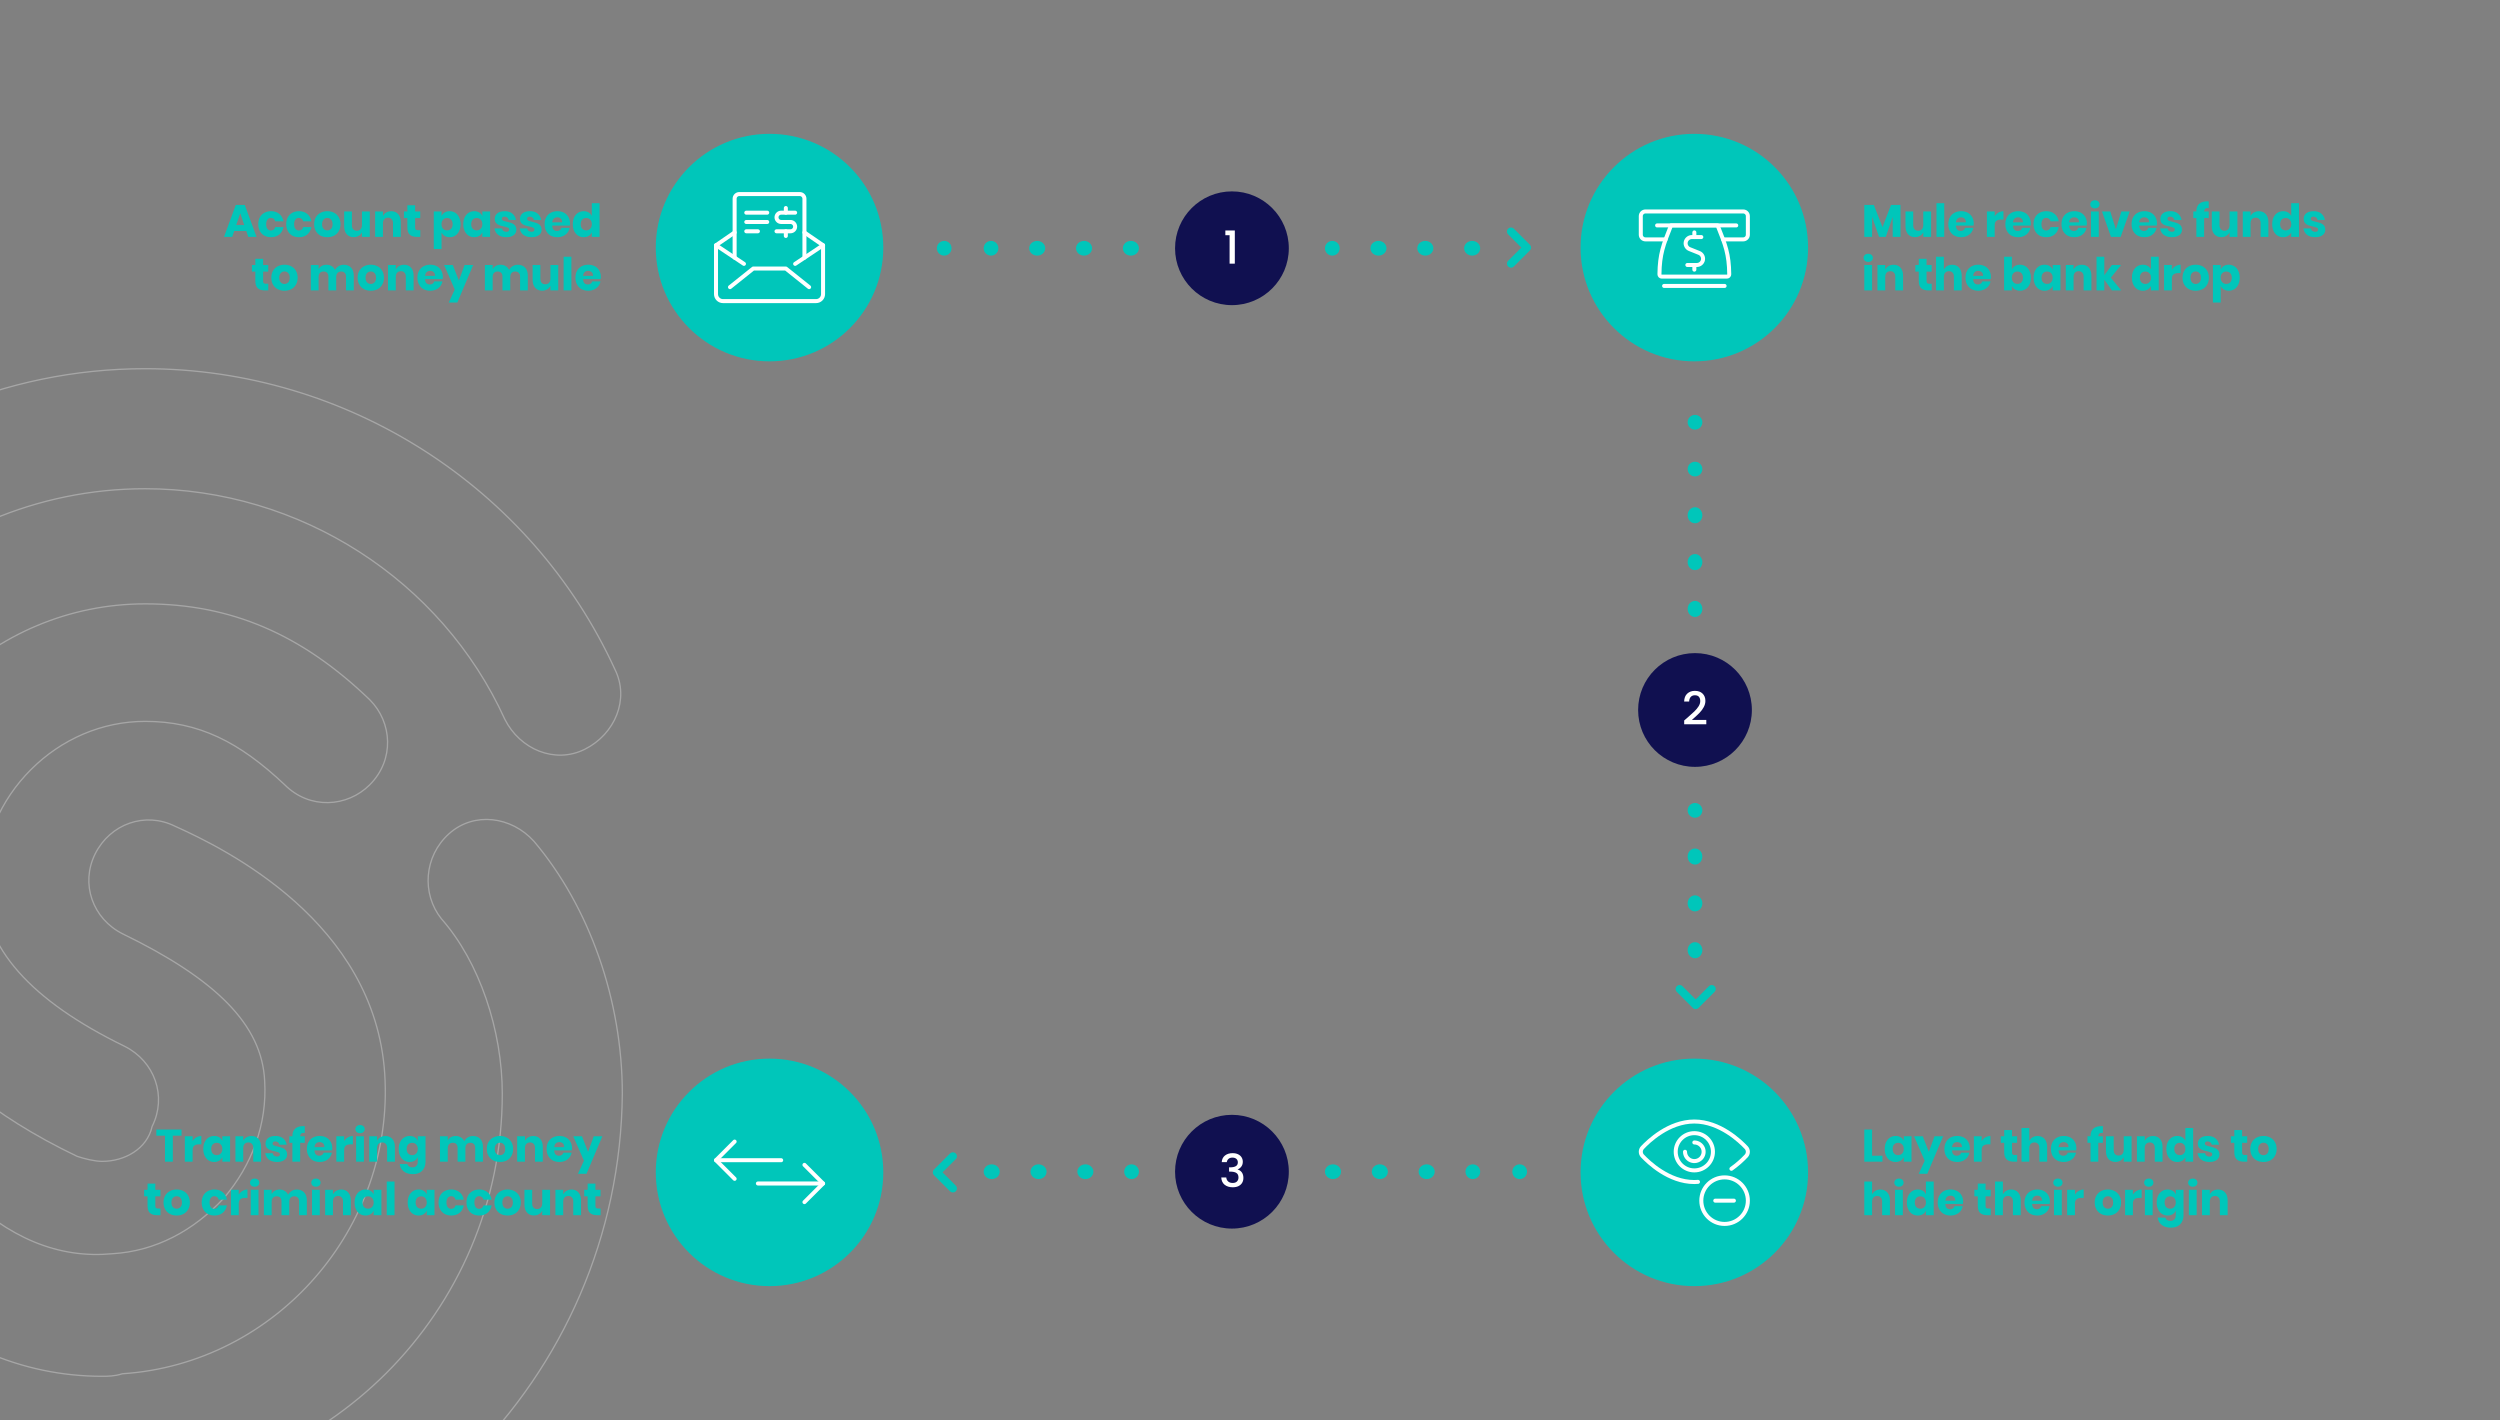 <svg width="1868" height="1061" viewBox="0 0 1868 1061" fill="none" xmlns="http://www.w3.org/2000/svg">
<rect x="0" y="0" width="1868" height="1061" fill="#808080" stroke="none"/>
<g clip-path="url(#clip0_2833_21162)">
<g opacity="0.3">
<path d="M-270.917 977.648L-270.92 977.64L-270.924 977.632C-282.116 955.248 -270.945 929.077 -248.475 917.842C-226.094 906.652 -199.926 917.818 -188.689 940.283C-141.37 1044.38 -35.387 1112.5 80.058 1112.5C242.823 1112.5 375.306 980.021 375.306 817.256C375.306 769.927 358.274 718.794 329.843 686.566C314.901 667.879 316.769 639.844 335.463 623.019C354.116 606.231 382.14 609.925 398.992 628.645C440.473 677.672 464.997 747.459 464.997 817.256C463.108 1030.48 289.506 1202.2 78.169 1202.2C-70.898 1202.2 -208.647 1113.51 -270.917 977.648Z" stroke="white"/>
<path d="M-91.467 954.821L-91.473 954.815L-91.479 954.81C-110.146 938.01 -110.172 909.988 -93.332 891.276C-76.535 872.612 -48.519 872.583 -29.808 889.415C6.166 925.385 44.088 940.578 83.94 936.786C116.204 934.885 144.658 919.699 167.402 895.059L167.409 895.051L167.416 895.043C188.273 870.394 199.662 840.041 197.765 807.781C195.859 765.91 161.595 731.787 91.68 697.773C69.245 686.554 59.915 660.399 71.122 637.985C82.341 615.548 108.497 606.217 130.912 617.425L130.922 617.429L130.931 617.433C149.811 625.93 187.071 643.854 220.55 673.796C254.025 703.735 283.691 745.662 287.458 802.173C294.997 917.153 206.402 1018.94 91.426 1026.48L91.362 1026.48L91.3 1026.5C85.718 1028.36 80.126 1028.37 76.343 1028.37C16.032 1028.37 -40.531 1003.87 -91.467 954.821Z" stroke="white"/>
<path d="M-201.07 850.915L-201.078 850.907L-201.087 850.9C-244.421 811.334 -276.5 732.123 -276.5 660.439C-276.5 449.102 -102.898 275.5 108.439 275.5C259.396 275.5 397.145 364.189 459.414 500.048L459.417 500.055L459.421 500.063C470.613 522.447 459.442 548.618 436.972 559.853C414.591 571.044 388.423 559.876 377.185 537.411C329.866 433.319 223.884 365.192 108.439 365.192C-54.326 365.192 -186.808 497.674 -186.808 660.439C-186.808 683.182 -181.598 708.275 -173.316 730.756C-165.036 753.23 -153.667 773.142 -141.316 785.493L-141.307 785.503L-141.297 785.511C-122.631 802.311 -122.604 830.333 -139.445 849.045L-139.455 849.056L-139.464 849.067C-146.895 858.356 -158.06 862.105 -171.193 862.105C-182.43 862.105 -193.628 858.358 -201.07 850.915Z" stroke="white"/>
<path d="M212.75 586.393L212.745 586.388L212.74 586.383C178.669 554.205 148.322 539.011 108.479 539.011C76.219 539.011 45.864 552.295 23.102 575.056C0.341 597.818 -12.943 628.173 -12.943 660.433C-12.943 707.971 23.195 747.775 93.144 781.804C115.578 793.023 124.907 819.178 113.7 841.592L113.673 841.647L113.659 841.708C109.948 858.408 93.216 867.768 76.359 867.768C70.783 867.768 63.304 865.906 57.653 864.024C-7.451 832.883 -47.043 797.044 -70.361 761.713C-93.681 726.38 -100.745 691.524 -100.745 662.322C-100.745 605.765 -80.009 552.991 -40.43 513.413C-0.844 473.826 51.934 451.209 108.479 451.209C172.574 451.209 225.355 473.82 276.286 522.863C293.106 539.686 294.967 567.708 276.283 586.393C259.46 603.216 231.435 605.078 212.75 586.393Z" stroke="white"/>
</g>
<circle cx="575" cy="185" r="85" fill="#00C6BA"/>
<circle cx="575" cy="876" r="85" fill="#00C6BA"/>
<circle cx="1266" cy="185" r="85" fill="#00C6BA"/>
<circle cx="1266" cy="876" r="85" fill="#00C6BA"/>
<path d="M184.007 172.614H174.997L173.501 177H167.381L176.187 153.132H182.885L191.691 177H185.503L184.007 172.614ZM182.511 168.194L179.519 159.354L176.493 168.194H182.511ZM202.519 157.79C204.967 157.79 207.019 158.47 208.673 159.83C210.328 161.167 211.371 163.015 211.801 165.372H205.647C205.466 164.556 205.092 163.921 204.525 163.468C203.959 163.015 203.245 162.788 202.383 162.788C201.363 162.788 200.525 163.196 199.867 164.012C199.21 164.805 198.881 165.973 198.881 167.514C198.881 169.055 199.21 170.234 199.867 171.05C200.525 171.843 201.363 172.24 202.383 172.24C203.245 172.24 203.959 172.013 204.525 171.56C205.092 171.107 205.466 170.472 205.647 169.656H211.801C211.371 172.013 210.328 173.872 208.673 175.232C207.019 176.569 204.967 177.238 202.519 177.238C200.661 177.238 199.006 176.853 197.555 176.082C196.127 175.289 195.005 174.155 194.189 172.682C193.373 171.209 192.965 169.486 192.965 167.514C192.965 165.519 193.362 163.797 194.155 162.346C194.971 160.873 196.105 159.751 197.555 158.98C199.006 158.187 200.661 157.79 202.519 157.79ZM223.404 157.79C225.852 157.79 227.903 158.47 229.558 159.83C231.213 161.167 232.255 163.015 232.686 165.372H226.532C226.351 164.556 225.977 163.921 225.41 163.468C224.843 163.015 224.129 162.788 223.268 162.788C222.248 162.788 221.409 163.196 220.752 164.012C220.095 164.805 219.766 165.973 219.766 167.514C219.766 169.055 220.095 170.234 220.752 171.05C221.409 171.843 222.248 172.24 223.268 172.24C224.129 172.24 224.843 172.013 225.41 171.56C225.977 171.107 226.351 170.472 226.532 169.656H232.686C232.255 172.013 231.213 173.872 229.558 175.232C227.903 176.569 225.852 177.238 223.404 177.238C221.545 177.238 219.891 176.853 218.44 176.082C217.012 175.289 215.89 174.155 215.074 172.682C214.258 171.209 213.85 169.486 213.85 167.514C213.85 165.519 214.247 163.797 215.04 162.346C215.856 160.873 216.989 159.751 218.44 158.98C219.891 158.187 221.545 157.79 223.404 157.79ZM244.595 157.79C246.476 157.79 248.154 158.187 249.627 158.98C251.123 159.751 252.29 160.873 253.129 162.346C253.99 163.819 254.421 165.542 254.421 167.514C254.421 169.486 253.99 171.209 253.129 172.682C252.29 174.155 251.123 175.289 249.627 176.082C248.154 176.853 246.476 177.238 244.595 177.238C242.714 177.238 241.025 176.853 239.529 176.082C238.033 175.289 236.854 174.155 235.993 172.682C235.154 171.209 234.735 169.486 234.735 167.514C234.735 165.542 235.154 163.819 235.993 162.346C236.854 160.873 238.033 159.751 239.529 158.98C241.025 158.187 242.714 157.79 244.595 157.79ZM244.595 162.822C243.484 162.822 242.544 163.23 241.773 164.046C241.025 164.839 240.651 165.995 240.651 167.514C240.651 169.033 241.025 170.189 241.773 170.982C242.544 171.775 243.484 172.172 244.595 172.172C245.706 172.172 246.635 171.775 247.383 170.982C248.131 170.189 248.505 169.033 248.505 167.514C248.505 165.995 248.131 164.839 247.383 164.046C246.635 163.23 245.706 162.822 244.595 162.822ZM276.306 158.028V177H270.458V173.566C269.914 174.677 269.098 175.561 268.01 176.218C266.944 176.875 265.698 177.204 264.27 177.204C262.094 177.204 260.36 176.479 259.068 175.028C257.798 173.577 257.164 171.583 257.164 169.044V158.028H262.944V168.33C262.944 169.622 263.272 170.631 263.93 171.356C264.61 172.059 265.516 172.41 266.65 172.41C267.828 172.41 268.758 172.036 269.438 171.288C270.118 170.54 270.458 169.475 270.458 168.092V158.028H276.306ZM292.349 157.824C294.525 157.824 296.247 158.549 297.517 160C298.809 161.451 299.455 163.445 299.455 165.984V177H293.641V166.664C293.641 165.395 293.301 164.409 292.621 163.706C291.963 162.981 291.079 162.618 289.969 162.618C288.79 162.618 287.849 162.992 287.147 163.74C286.467 164.488 286.127 165.553 286.127 166.936V177H280.313V158.028H286.127V161.496C286.671 160.363 287.475 159.467 288.541 158.81C289.629 158.153 290.898 157.824 292.349 157.824ZM314.033 172.002V177H311.415C309.194 177 307.46 176.456 306.213 175.368C304.989 174.257 304.377 172.433 304.377 169.894V162.924H301.827V158.028H304.377V153.37H310.191V158.028H313.999V162.924H310.191V169.996C310.191 170.744 310.339 171.265 310.633 171.56C310.951 171.855 311.472 172.002 312.197 172.002H314.033ZM335.94 157.79C337.504 157.79 338.898 158.187 340.122 158.98C341.368 159.751 342.343 160.873 343.046 162.346C343.771 163.797 344.134 165.519 344.134 167.514C344.134 169.486 343.771 171.209 343.046 172.682C342.343 174.155 341.368 175.289 340.122 176.082C338.898 176.853 337.504 177.238 335.94 177.238C334.489 177.238 333.242 176.909 332.2 176.252C331.157 175.595 330.398 174.699 329.922 173.566V186.044H324.108V158.028H329.922V161.462C330.398 160.329 331.157 159.433 332.2 158.776C333.242 158.119 334.489 157.79 335.94 157.79ZM334.07 162.89C332.846 162.89 331.837 163.309 331.044 164.148C330.273 164.964 329.888 166.086 329.888 167.514C329.888 168.919 330.273 170.041 331.044 170.88C331.837 171.719 332.846 172.138 334.07 172.138C335.316 172.138 336.314 171.73 337.062 170.914C337.832 170.098 338.218 168.965 338.218 167.514C338.218 166.063 337.832 164.93 337.062 164.114C336.314 163.298 335.316 162.89 334.07 162.89ZM354.359 157.79C355.809 157.79 357.056 158.119 358.099 158.776C359.141 159.433 359.912 160.329 360.411 161.462V158.028H366.191V177H360.411V173.566C359.912 174.699 359.141 175.595 358.099 176.252C357.056 176.909 355.809 177.238 354.359 177.238C352.795 177.238 351.389 176.853 350.143 176.082C348.919 175.289 347.944 174.155 347.219 172.682C346.516 171.209 346.165 169.486 346.165 167.514C346.165 165.519 346.516 163.797 347.219 162.346C347.944 160.873 348.919 159.751 350.143 158.98C351.389 158.187 352.795 157.79 354.359 157.79ZM356.229 162.89C354.982 162.89 353.973 163.298 353.203 164.114C352.455 164.93 352.081 166.063 352.081 167.514C352.081 168.965 352.455 170.098 353.203 170.914C353.973 171.73 354.982 172.138 356.229 172.138C357.453 172.138 358.45 171.719 359.221 170.88C360.014 170.041 360.411 168.919 360.411 167.514C360.411 166.086 360.014 164.964 359.221 164.148C358.45 163.309 357.453 162.89 356.229 162.89ZM377.096 157.79C379.498 157.79 381.414 158.391 382.842 159.592C384.292 160.793 385.199 162.38 385.562 164.352H380.122C379.963 163.581 379.6 162.981 379.034 162.55C378.49 162.097 377.798 161.87 376.96 161.87C376.302 161.87 375.804 162.017 375.464 162.312C375.124 162.584 374.954 162.981 374.954 163.502C374.954 164.091 375.26 164.533 375.872 164.828C376.506 165.123 377.492 165.417 378.83 165.712C380.28 166.052 381.47 166.403 382.4 166.766C383.329 167.106 384.134 167.673 384.814 168.466C385.494 169.259 385.834 170.325 385.834 171.662C385.834 172.75 385.539 173.713 384.95 174.552C384.36 175.391 383.51 176.048 382.4 176.524C381.289 177 379.974 177.238 378.456 177.238C375.894 177.238 373.843 176.671 372.302 175.538C370.76 174.405 369.82 172.784 369.48 170.676H375.09C375.18 171.492 375.52 172.115 376.11 172.546C376.722 172.977 377.504 173.192 378.456 173.192C379.113 173.192 379.612 173.045 379.952 172.75C380.292 172.433 380.462 172.025 380.462 171.526C380.462 170.869 380.144 170.404 379.51 170.132C378.898 169.837 377.889 169.531 376.484 169.214C375.078 168.919 373.922 168.602 373.016 168.262C372.109 167.922 371.327 167.378 370.67 166.63C370.012 165.859 369.684 164.817 369.684 163.502C369.684 161.802 370.33 160.431 371.622 159.388C372.914 158.323 374.738 157.79 377.096 157.79ZM395.955 157.79C398.358 157.79 400.273 158.391 401.701 159.592C403.152 160.793 404.058 162.38 404.421 164.352H398.981C398.822 163.581 398.46 162.981 397.893 162.55C397.349 162.097 396.658 161.87 395.819 161.87C395.162 161.87 394.663 162.017 394.323 162.312C393.983 162.584 393.813 162.981 393.813 163.502C393.813 164.091 394.119 164.533 394.731 164.828C395.366 165.123 396.352 165.417 397.689 165.712C399.14 166.052 400.33 166.403 401.259 166.766C402.188 167.106 402.993 167.673 403.673 168.466C404.353 169.259 404.693 170.325 404.693 171.662C404.693 172.75 404.398 173.713 403.809 174.552C403.22 175.391 402.37 176.048 401.259 176.524C400.148 177 398.834 177.238 397.315 177.238C394.754 177.238 392.702 176.671 391.161 175.538C389.62 174.405 388.679 172.784 388.339 170.676H393.949C394.04 171.492 394.38 172.115 394.969 172.546C395.581 172.977 396.363 173.192 397.315 173.192C397.972 173.192 398.471 173.045 398.811 172.75C399.151 172.433 399.321 172.025 399.321 171.526C399.321 170.869 399.004 170.404 398.369 170.132C397.757 169.837 396.748 169.531 395.343 169.214C393.938 168.919 392.782 168.602 391.875 168.262C390.968 167.922 390.186 167.378 389.529 166.63C388.872 165.859 388.543 164.817 388.543 163.502C388.543 161.802 389.189 160.431 390.481 159.388C391.773 158.323 393.598 157.79 395.955 157.79ZM425.932 167.004C425.932 167.48 425.876 168.001 425.762 168.568H412.604C412.672 169.996 413.035 171.027 413.692 171.662C414.35 172.274 415.188 172.58 416.208 172.58C417.07 172.58 417.784 172.365 418.35 171.934C418.917 171.503 419.291 170.948 419.472 170.268H425.626C425.377 171.605 424.833 172.807 423.994 173.872C423.156 174.915 422.09 175.742 420.798 176.354C419.506 176.943 418.067 177.238 416.48 177.238C414.622 177.238 412.967 176.853 411.516 176.082C410.088 175.289 408.966 174.155 408.15 172.682C407.334 171.209 406.926 169.486 406.926 167.514C406.926 165.519 407.323 163.797 408.116 162.346C408.932 160.873 410.066 159.751 411.516 158.98C412.967 158.187 414.622 157.79 416.48 157.79C418.362 157.79 420.016 158.175 421.444 158.946C422.872 159.717 423.972 160.805 424.742 162.21C425.536 163.593 425.932 165.191 425.932 167.004ZM420.05 166.12C420.073 164.873 419.733 163.944 419.03 163.332C418.35 162.697 417.5 162.38 416.48 162.38C415.415 162.38 414.531 162.697 413.828 163.332C413.126 163.967 412.729 164.896 412.638 166.12H420.05ZM436.171 157.79C437.622 157.79 438.868 158.119 439.911 158.776C440.954 159.433 441.713 160.329 442.189 161.462V151.84H448.003V177H442.189V173.566C441.713 174.699 440.954 175.595 439.911 176.252C438.868 176.909 437.622 177.238 436.171 177.238C434.607 177.238 433.202 176.853 431.955 176.082C430.731 175.289 429.756 174.155 429.031 172.682C428.328 171.209 427.977 169.486 427.977 167.514C427.977 165.519 428.328 163.797 429.031 162.346C429.756 160.873 430.731 159.751 431.955 158.98C433.202 158.187 434.607 157.79 436.171 157.79ZM438.041 162.89C436.794 162.89 435.786 163.298 435.015 164.114C434.267 164.93 433.893 166.063 433.893 167.514C433.893 168.965 434.267 170.098 435.015 170.914C435.786 171.73 436.794 172.138 438.041 172.138C439.265 172.138 440.262 171.719 441.033 170.88C441.826 170.041 442.223 168.919 442.223 167.514C442.223 166.086 441.826 164.964 441.033 164.148C440.262 163.309 439.265 162.89 438.041 162.89ZM200.445 212.002V217H197.827C195.606 217 193.872 216.456 192.625 215.368C191.401 214.257 190.789 212.433 190.789 209.894V202.924H188.239V198.028H190.789V193.37H196.603V198.028H200.411V202.924H196.603V209.996C196.603 210.744 196.751 211.265 197.045 211.56C197.363 211.855 197.884 212.002 198.609 212.002H200.445ZM212.587 197.79C214.468 197.79 216.146 198.187 217.619 198.98C219.115 199.751 220.282 200.873 221.121 202.346C221.982 203.819 222.413 205.542 222.413 207.514C222.413 209.486 221.982 211.209 221.121 212.682C220.282 214.155 219.115 215.289 217.619 216.082C216.146 216.853 214.468 217.238 212.587 217.238C210.706 217.238 209.017 216.853 207.521 216.082C206.025 215.289 204.846 214.155 203.985 212.682C203.146 211.209 202.727 209.486 202.727 207.514C202.727 205.542 203.146 203.819 203.985 202.346C204.846 200.873 206.025 199.751 207.521 198.98C209.017 198.187 210.706 197.79 212.587 197.79ZM212.587 202.822C211.476 202.822 210.536 203.23 209.765 204.046C209.017 204.839 208.643 205.995 208.643 207.514C208.643 209.033 209.017 210.189 209.765 210.982C210.536 211.775 211.476 212.172 212.587 212.172C213.698 212.172 214.627 211.775 215.375 210.982C216.123 210.189 216.497 209.033 216.497 207.514C216.497 205.995 216.123 204.839 215.375 204.046C214.627 203.23 213.698 202.822 212.587 202.822ZM256.817 197.824C259.151 197.824 260.987 198.549 262.325 200C263.662 201.428 264.331 203.423 264.331 205.984V217H258.551V206.664C258.551 205.463 258.222 204.533 257.565 203.876C256.93 203.196 256.057 202.856 254.947 202.856C253.791 202.856 252.873 203.219 252.193 203.944C251.535 204.647 251.207 205.644 251.207 206.936V217H245.393V206.664C245.393 205.463 245.075 204.533 244.441 203.876C243.806 203.196 242.933 202.856 241.823 202.856C240.667 202.856 239.749 203.207 239.069 203.91C238.389 204.613 238.049 205.621 238.049 206.936V217H232.235V198.028H238.049V201.258C238.547 200.193 239.307 199.354 240.327 198.742C241.369 198.13 242.582 197.824 243.965 197.824C245.415 197.824 246.696 198.164 247.807 198.844C248.917 199.501 249.756 200.453 250.323 201.7C250.98 200.521 251.875 199.581 253.009 198.878C254.165 198.175 255.434 197.824 256.817 197.824ZM277.068 197.79C278.949 197.79 280.626 198.187 282.1 198.98C283.596 199.751 284.763 200.873 285.602 202.346C286.463 203.819 286.894 205.542 286.894 207.514C286.894 209.486 286.463 211.209 285.602 212.682C284.763 214.155 283.596 215.289 282.1 216.082C280.626 216.853 278.949 217.238 277.068 217.238C275.186 217.238 273.498 216.853 272.002 216.082C270.506 215.289 269.327 214.155 268.466 212.682C267.627 211.209 267.208 209.486 267.208 207.514C267.208 205.542 267.627 203.819 268.466 202.346C269.327 200.873 270.506 199.751 272.002 198.98C273.498 198.187 275.186 197.79 277.068 197.79ZM277.068 202.822C275.957 202.822 275.016 203.23 274.246 204.046C273.498 204.839 273.124 205.995 273.124 207.514C273.124 209.033 273.498 210.189 274.246 210.982C275.016 211.775 275.957 212.172 277.068 212.172C278.178 212.172 279.108 211.775 279.856 210.982C280.604 210.189 280.978 209.033 280.978 207.514C280.978 205.995 280.604 204.839 279.856 204.046C279.108 203.23 278.178 202.822 277.068 202.822ZM301.944 197.824C304.12 197.824 305.843 198.549 307.112 200C308.404 201.451 309.05 203.445 309.05 205.984V217H303.236V206.664C303.236 205.395 302.896 204.409 302.216 203.706C301.559 202.981 300.675 202.618 299.564 202.618C298.386 202.618 297.445 202.992 296.742 203.74C296.062 204.488 295.722 205.553 295.722 206.936V217H289.908V198.028H295.722V201.496C296.266 200.363 297.071 199.467 298.136 198.81C299.224 198.153 300.494 197.824 301.944 197.824ZM330.905 207.004C330.905 207.48 330.848 208.001 330.735 208.568H317.577C317.645 209.996 318.008 211.027 318.665 211.662C319.322 212.274 320.161 212.58 321.181 212.58C322.042 212.58 322.756 212.365 323.323 211.934C323.89 211.503 324.264 210.948 324.445 210.268H330.599C330.35 211.605 329.806 212.807 328.967 213.872C328.128 214.915 327.063 215.742 325.771 216.354C324.479 216.943 323.04 217.238 321.453 217.238C319.594 217.238 317.94 216.853 316.489 216.082C315.061 215.289 313.939 214.155 313.123 212.682C312.307 211.209 311.899 209.486 311.899 207.514C311.899 205.519 312.296 203.797 313.089 202.346C313.905 200.873 315.038 199.751 316.489 198.98C317.94 198.187 319.594 197.79 321.453 197.79C323.334 197.79 324.989 198.175 326.417 198.946C327.845 199.717 328.944 200.805 329.715 202.21C330.508 203.593 330.905 205.191 330.905 207.004ZM325.023 206.12C325.046 204.873 324.706 203.944 324.003 203.332C323.323 202.697 322.473 202.38 321.453 202.38C320.388 202.38 319.504 202.697 318.801 203.332C318.098 203.967 317.702 204.896 317.611 206.12H325.023ZM338.322 198.028L342.878 209.656L347.128 198.028H353.554L341.722 226.044H335.33L339.784 216.286L331.828 198.028H338.322ZM386.873 197.824C389.208 197.824 391.044 198.549 392.381 200C393.718 201.428 394.387 203.423 394.387 205.984V217H388.607V206.664C388.607 205.463 388.278 204.533 387.621 203.876C386.986 203.196 386.114 202.856 385.003 202.856C383.847 202.856 382.929 203.219 382.249 203.944C381.592 204.647 381.263 205.644 381.263 206.936V217H375.449V206.664C375.449 205.463 375.132 204.533 374.497 203.876C373.862 203.196 372.99 202.856 371.879 202.856C370.723 202.856 369.805 203.207 369.125 203.91C368.445 204.613 368.105 205.621 368.105 206.936V217H362.291V198.028H368.105V201.258C368.604 200.193 369.363 199.354 370.383 198.742C371.426 198.13 372.638 197.824 374.021 197.824C375.472 197.824 376.752 198.164 377.863 198.844C378.974 199.501 379.812 200.453 380.379 201.7C381.036 200.521 381.932 199.581 383.065 198.878C384.221 198.175 385.49 197.824 386.873 197.824ZM417.12 198.028V217H411.272V213.566C410.728 214.677 409.912 215.561 408.824 216.218C407.759 216.875 406.512 217.204 405.084 217.204C402.908 217.204 401.174 216.479 399.882 215.028C398.613 213.577 397.978 211.583 397.978 209.044V198.028H403.758V208.33C403.758 209.622 404.087 210.631 404.744 211.356C405.424 212.059 406.331 212.41 407.464 212.41C408.643 212.41 409.572 212.036 410.252 211.288C410.932 210.54 411.272 209.475 411.272 208.092V198.028H417.12ZM426.941 191.84V217H421.127V191.84H426.941ZM448.975 207.004C448.975 207.48 448.919 208.001 448.805 208.568H435.647C435.715 209.996 436.078 211.027 436.735 211.662C437.393 212.274 438.231 212.58 439.251 212.58C440.113 212.58 440.827 212.365 441.393 211.934C441.96 211.503 442.334 210.948 442.515 210.268H448.669C448.42 211.605 447.876 212.807 447.037 213.872C446.199 214.915 445.133 215.742 443.841 216.354C442.549 216.943 441.11 217.238 439.523 217.238C437.665 217.238 436.01 216.853 434.559 216.082C433.131 215.289 432.009 214.155 431.193 212.682C430.377 211.209 429.969 209.486 429.969 207.514C429.969 205.519 430.366 203.797 431.159 202.346C431.975 200.873 433.109 199.751 434.559 198.98C436.01 198.187 437.665 197.79 439.523 197.79C441.405 197.79 443.059 198.175 444.487 198.946C445.915 199.717 447.015 200.805 447.785 202.21C448.579 203.593 448.975 205.191 448.975 207.004ZM443.093 206.12C443.116 204.873 442.776 203.944 442.073 203.332C441.393 202.697 440.543 202.38 439.523 202.38C438.458 202.38 437.574 202.697 436.871 203.332C436.169 203.967 435.772 204.896 435.681 206.12H443.093Z" fill="#00C6BA"/>
<path d="M135.653 843.962V848.586H129.125V868H123.277V848.586H116.817V843.962H135.653ZM143.918 852.598C144.643 851.442 145.572 850.524 146.706 849.844C147.862 849.164 149.108 848.824 150.446 848.824V855.046H148.78C147.238 855.046 146.037 855.375 145.176 856.032C144.337 856.689 143.918 857.8 143.918 859.364V868H138.104V849.028H143.918V852.598ZM160.087 848.79C161.538 848.79 162.784 849.119 163.827 849.776C164.87 850.433 165.64 851.329 166.139 852.462V849.028H171.919V868H166.139V864.566C165.64 865.699 164.87 866.595 163.827 867.252C162.784 867.909 161.538 868.238 160.087 868.238C158.523 868.238 157.118 867.853 155.871 867.082C154.647 866.289 153.672 865.155 152.947 863.682C152.244 862.209 151.893 860.486 151.893 858.514C151.893 856.519 152.244 854.797 152.947 853.346C153.672 851.873 154.647 850.751 155.871 849.98C157.118 849.187 158.523 848.79 160.087 848.79ZM161.957 853.89C160.71 853.89 159.702 854.298 158.931 855.114C158.183 855.93 157.809 857.063 157.809 858.514C157.809 859.965 158.183 861.098 158.931 861.914C159.702 862.73 160.71 863.138 161.957 863.138C163.181 863.138 164.178 862.719 164.949 861.88C165.742 861.041 166.139 859.919 166.139 858.514C166.139 857.086 165.742 855.964 164.949 855.148C164.178 854.309 163.181 853.89 161.957 853.89ZM187.958 848.824C190.134 848.824 191.857 849.549 193.126 851C194.418 852.451 195.064 854.445 195.064 856.984V868H189.25V857.664C189.25 856.395 188.91 855.409 188.23 854.706C187.573 853.981 186.689 853.618 185.578 853.618C184.399 853.618 183.459 853.992 182.756 854.74C182.076 855.488 181.736 856.553 181.736 857.936V868H175.922V849.028H181.736V852.496C182.28 851.363 183.085 850.467 184.15 849.81C185.238 849.153 186.507 848.824 187.958 848.824ZM205.801 848.79C208.203 848.79 210.119 849.391 211.547 850.592C212.997 851.793 213.904 853.38 214.267 855.352H208.827C208.668 854.581 208.305 853.981 207.739 853.55C207.195 853.097 206.503 852.87 205.665 852.87C205.007 852.87 204.509 853.017 204.169 853.312C203.829 853.584 203.659 853.981 203.659 854.502C203.659 855.091 203.965 855.533 204.577 855.828C205.211 856.123 206.197 856.417 207.535 856.712C208.985 857.052 210.175 857.403 211.105 857.766C212.034 858.106 212.839 858.673 213.519 859.466C214.199 860.259 214.539 861.325 214.539 862.662C214.539 863.75 214.244 864.713 213.655 865.552C213.065 866.391 212.215 867.048 211.105 867.524C209.994 868 208.679 868.238 207.161 868.238C204.599 868.238 202.548 867.671 201.007 866.538C199.465 865.405 198.525 863.784 198.185 861.676H203.795C203.885 862.492 204.225 863.115 204.815 863.546C205.427 863.977 206.209 864.192 207.161 864.192C207.818 864.192 208.317 864.045 208.657 863.75C208.997 863.433 209.167 863.025 209.167 862.526C209.167 861.869 208.849 861.404 208.215 861.132C207.603 860.837 206.594 860.531 205.189 860.214C203.783 859.919 202.627 859.602 201.721 859.262C200.814 858.922 200.032 858.378 199.375 857.63C198.717 856.859 198.389 855.817 198.389 854.502C198.389 852.802 199.035 851.431 200.327 850.388C201.619 849.323 203.443 848.79 205.801 848.79ZM227.074 846.444C226.122 846.444 225.431 846.648 225 847.056C224.569 847.464 224.331 848.121 224.286 849.028H227.72V853.924H224.286V868H218.472V853.924H216.194V849.028H218.472V848.824C218.472 846.467 219.152 844.653 220.512 843.384C221.895 842.092 223.889 841.446 226.496 841.446C227.04 841.446 227.448 841.457 227.72 841.48V846.478L227.074 846.444ZM248.296 858.004C248.296 858.48 248.239 859.001 248.126 859.568H234.968C235.036 860.996 235.398 862.027 236.056 862.662C236.713 863.274 237.552 863.58 238.572 863.58C239.433 863.58 240.147 863.365 240.714 862.934C241.28 862.503 241.654 861.948 241.836 861.268H247.99C247.74 862.605 247.196 863.807 246.358 864.872C245.519 865.915 244.454 866.742 243.162 867.354C241.87 867.943 240.43 868.238 238.844 868.238C236.985 868.238 235.33 867.853 233.88 867.082C232.452 866.289 231.33 865.155 230.514 863.682C229.698 862.209 229.29 860.486 229.29 858.514C229.29 856.519 229.686 854.797 230.48 853.346C231.296 851.873 232.429 850.751 233.88 849.98C235.33 849.187 236.985 848.79 238.844 848.79C240.725 848.79 242.38 849.175 243.808 849.946C245.236 850.717 246.335 851.805 247.106 853.21C247.899 854.593 248.296 856.191 248.296 858.004ZM242.414 857.12C242.436 855.873 242.096 854.944 241.394 854.332C240.714 853.697 239.864 853.38 238.844 853.38C237.778 853.38 236.894 853.697 236.192 854.332C235.489 854.967 235.092 855.896 235.002 857.12H242.414ZM257.14 852.598C257.866 851.442 258.795 850.524 259.928 849.844C261.084 849.164 262.331 848.824 263.668 848.824V855.046H262.002C260.461 855.046 259.26 855.375 258.398 856.032C257.56 856.689 257.14 857.8 257.14 859.364V868H251.326V849.028H257.14V852.598ZM265.558 843.69C265.558 842.806 265.875 842.081 266.51 841.514C267.144 840.925 267.983 840.63 269.026 840.63C270.068 840.63 270.907 840.925 271.542 841.514C272.176 842.081 272.494 842.806 272.494 843.69C272.494 844.551 272.176 845.277 271.542 845.866C270.907 846.433 270.068 846.716 269.026 846.716C267.983 846.716 267.144 846.433 266.51 845.866C265.875 845.277 265.558 844.551 265.558 843.69ZM271.916 849.028V868H266.102V849.028H271.916ZM287.966 848.824C290.142 848.824 291.864 849.549 293.134 851C294.426 852.451 295.072 854.445 295.072 856.984V868H289.258V857.664C289.258 856.395 288.918 855.409 288.238 854.706C287.58 853.981 286.696 853.618 285.586 853.618C284.407 853.618 283.466 853.992 282.764 854.74C282.084 855.488 281.744 856.553 281.744 857.936V868H275.93V849.028H281.744V852.496C282.288 851.363 283.092 850.467 284.158 849.81C285.246 849.153 286.515 848.824 287.966 848.824ZM306.114 848.79C307.565 848.79 308.812 849.119 309.854 849.776C310.897 850.433 311.668 851.329 312.166 852.462V849.028H317.946V867.898C317.946 869.666 317.606 871.253 316.926 872.658C316.246 874.086 315.204 875.219 313.798 876.058C312.393 876.897 310.648 877.316 308.562 877.316C305.706 877.316 303.417 876.636 301.694 875.276C299.994 873.939 298.974 872.114 298.634 869.802H304.38C304.562 870.573 304.97 871.173 305.604 871.604C306.262 872.035 307.112 872.25 308.154 872.25C309.356 872.25 310.319 871.899 311.044 871.196C311.792 870.516 312.166 869.417 312.166 867.898V864.566C311.668 865.699 310.897 866.595 309.854 867.252C308.812 867.909 307.565 868.238 306.114 868.238C304.55 868.238 303.145 867.853 301.898 867.082C300.674 866.289 299.7 865.155 298.974 863.682C298.272 862.209 297.92 860.486 297.92 858.514C297.92 856.519 298.272 854.797 298.974 853.346C299.7 851.873 300.674 850.751 301.898 849.98C303.145 849.187 304.55 848.79 306.114 848.79ZM307.984 853.89C306.738 853.89 305.729 854.298 304.958 855.114C304.21 855.93 303.836 857.063 303.836 858.514C303.836 859.965 304.21 861.098 304.958 861.914C305.729 862.73 306.738 863.138 307.984 863.138C309.208 863.138 310.206 862.719 310.976 861.88C311.77 861.041 312.166 859.919 312.166 858.514C312.166 857.086 311.77 855.964 310.976 855.148C310.206 854.309 309.208 853.89 307.984 853.89ZM353.338 848.824C355.673 848.824 357.509 849.549 358.846 851C360.183 852.428 360.852 854.423 360.852 856.984V868H355.072V857.664C355.072 856.463 354.743 855.533 354.086 854.876C353.451 854.196 352.579 853.856 351.468 853.856C350.312 853.856 349.394 854.219 348.714 854.944C348.057 855.647 347.728 856.644 347.728 857.936V868H341.914V857.664C341.914 856.463 341.597 855.533 340.962 854.876C340.327 854.196 339.455 853.856 338.344 853.856C337.188 853.856 336.27 854.207 335.59 854.91C334.91 855.613 334.57 856.621 334.57 857.936V868H328.756V849.028H334.57V852.258C335.069 851.193 335.828 850.354 336.848 849.742C337.891 849.13 339.103 848.824 340.486 848.824C341.937 848.824 343.217 849.164 344.328 849.844C345.439 850.501 346.277 851.453 346.844 852.7C347.501 851.521 348.397 850.581 349.53 849.878C350.686 849.175 351.955 848.824 353.338 848.824ZM373.589 848.79C375.47 848.79 377.148 849.187 378.621 849.98C380.117 850.751 381.284 851.873 382.123 853.346C382.984 854.819 383.415 856.542 383.415 858.514C383.415 860.486 382.984 862.209 382.123 863.682C381.284 865.155 380.117 866.289 378.621 867.082C377.148 867.853 375.47 868.238 373.589 868.238C371.708 868.238 370.019 867.853 368.523 867.082C367.027 866.289 365.848 865.155 364.987 863.682C364.148 862.209 363.729 860.486 363.729 858.514C363.729 856.542 364.148 854.819 364.987 853.346C365.848 851.873 367.027 850.751 368.523 849.98C370.019 849.187 371.708 848.79 373.589 848.79ZM373.589 853.822C372.478 853.822 371.538 854.23 370.767 855.046C370.019 855.839 369.645 856.995 369.645 858.514C369.645 860.033 370.019 861.189 370.767 861.982C371.538 862.775 372.478 863.172 373.589 863.172C374.7 863.172 375.629 862.775 376.377 861.982C377.125 861.189 377.499 860.033 377.499 858.514C377.499 856.995 377.125 855.839 376.377 855.046C375.629 854.23 374.7 853.822 373.589 853.822ZM398.466 848.824C400.642 848.824 402.364 849.549 403.634 851C404.926 852.451 405.572 854.445 405.572 856.984V868H399.758V857.664C399.758 856.395 399.418 855.409 398.738 854.706C398.08 853.981 397.196 853.618 396.086 853.618C394.907 853.618 393.966 853.992 393.264 854.74C392.584 855.488 392.244 856.553 392.244 857.936V868H386.43V849.028H392.244V852.496C392.788 851.363 393.592 850.467 394.658 849.81C395.746 849.153 397.015 848.824 398.466 848.824ZM427.426 858.004C427.426 858.48 427.37 859.001 427.256 859.568H414.098C414.166 860.996 414.529 862.027 415.186 862.662C415.844 863.274 416.682 863.58 417.702 863.58C418.564 863.58 419.278 863.365 419.844 862.934C420.411 862.503 420.785 861.948 420.966 861.268H427.12C426.871 862.605 426.327 863.807 425.488 864.872C424.65 865.915 423.584 866.742 422.292 867.354C421 867.943 419.561 868.238 417.974 868.238C416.116 868.238 414.461 867.853 413.01 867.082C411.582 866.289 410.46 865.155 409.644 863.682C408.828 862.209 408.42 860.486 408.42 858.514C408.42 856.519 408.817 854.797 409.61 853.346C410.426 851.873 411.56 850.751 413.01 849.98C414.461 849.187 416.116 848.79 417.974 848.79C419.856 848.79 421.51 849.175 422.938 849.946C424.366 850.717 425.466 851.805 426.236 853.21C427.03 854.593 427.426 856.191 427.426 858.004ZM421.544 857.12C421.567 855.873 421.227 854.944 420.524 854.332C419.844 853.697 418.994 853.38 417.974 853.38C416.909 853.38 416.025 853.697 415.322 854.332C414.62 854.967 414.223 855.896 414.132 857.12H421.544ZM434.843 849.028L439.399 860.656L443.649 849.028H450.075L438.243 877.044H431.851L436.305 867.286L428.349 849.028H434.843ZM119.895 903.002V908H117.277C115.055 908 113.321 907.456 112.075 906.368C110.851 905.257 110.239 903.433 110.239 900.894V893.924H107.689V889.028H110.239V884.37H116.053V889.028H119.861V893.924H116.053V900.996C116.053 901.744 116.2 902.265 116.495 902.56C116.812 902.855 117.333 903.002 118.059 903.002H119.895ZM132.036 888.79C133.918 888.79 135.595 889.187 137.068 889.98C138.564 890.751 139.732 891.873 140.57 893.346C141.432 894.819 141.862 896.542 141.862 898.514C141.862 900.486 141.432 902.209 140.57 903.682C139.732 905.155 138.564 906.289 137.068 907.082C135.595 907.853 133.918 908.238 132.036 908.238C130.155 908.238 128.466 907.853 126.97 907.082C125.474 906.289 124.296 905.155 123.434 903.682C122.596 902.209 122.176 900.486 122.176 898.514C122.176 896.542 122.596 894.819 123.434 893.346C124.296 891.873 125.474 890.751 126.97 889.98C128.466 889.187 130.155 888.79 132.036 888.79ZM132.036 893.822C130.926 893.822 129.985 894.23 129.214 895.046C128.466 895.839 128.092 896.995 128.092 898.514C128.092 900.033 128.466 901.189 129.214 901.982C129.985 902.775 130.926 903.172 132.036 903.172C133.147 903.172 134.076 902.775 134.824 901.982C135.572 901.189 135.946 900.033 135.946 898.514C135.946 896.995 135.572 895.839 134.824 895.046C134.076 894.23 133.147 893.822 132.036 893.822ZM160.252 888.79C162.7 888.79 164.751 889.47 166.406 890.83C168.06 892.167 169.103 894.015 169.534 896.372H163.38C163.198 895.556 162.824 894.921 162.258 894.468C161.691 894.015 160.977 893.788 160.116 893.788C159.096 893.788 158.257 894.196 157.6 895.012C156.942 895.805 156.614 896.973 156.614 898.514C156.614 900.055 156.942 901.234 157.6 902.05C158.257 902.843 159.096 903.24 160.116 903.24C160.977 903.24 161.691 903.013 162.258 902.56C162.824 902.107 163.198 901.472 163.38 900.656H169.534C169.103 903.013 168.06 904.872 166.406 906.232C164.751 907.569 162.7 908.238 160.252 908.238C158.393 908.238 156.738 907.853 155.288 907.082C153.86 906.289 152.738 905.155 151.922 903.682C151.106 902.209 150.698 900.486 150.698 898.514C150.698 896.519 151.094 894.797 151.888 893.346C152.704 891.873 153.837 890.751 155.288 889.98C156.738 889.187 158.393 888.79 160.252 888.79ZM178.383 892.598C179.108 891.442 180.037 890.524 181.171 889.844C182.327 889.164 183.573 888.824 184.911 888.824V895.046H183.245C181.703 895.046 180.502 895.375 179.641 896.032C178.802 896.689 178.383 897.8 178.383 899.364V908H172.569V889.028H178.383V892.598ZM186.8 883.69C186.8 882.806 187.117 882.081 187.752 881.514C188.387 880.925 189.225 880.63 190.268 880.63C191.311 880.63 192.149 880.925 192.784 881.514C193.419 882.081 193.736 882.806 193.736 883.69C193.736 884.551 193.419 885.277 192.784 885.866C192.149 886.433 191.311 886.716 190.268 886.716C189.225 886.716 188.387 886.433 187.752 885.866C187.117 885.277 186.8 884.551 186.8 883.69ZM193.158 889.028V908H187.344V889.028H193.158ZM221.754 888.824C224.089 888.824 225.925 889.549 227.262 891C228.599 892.428 229.268 894.423 229.268 896.984V908H223.488V897.664C223.488 896.463 223.159 895.533 222.502 894.876C221.867 894.196 220.995 893.856 219.884 893.856C218.728 893.856 217.81 894.219 217.13 894.944C216.473 895.647 216.144 896.644 216.144 897.936V908H210.33V897.664C210.33 896.463 210.013 895.533 209.378 894.876C208.743 894.196 207.871 893.856 206.76 893.856C205.604 893.856 204.686 894.207 204.006 894.91C203.326 895.613 202.986 896.621 202.986 897.936V908H197.172V889.028H202.986V892.258C203.485 891.193 204.244 890.354 205.264 889.742C206.307 889.13 207.519 888.824 208.902 888.824C210.353 888.824 211.633 889.164 212.744 889.844C213.855 890.501 214.693 891.453 215.26 892.7C215.917 891.521 216.813 890.581 217.946 889.878C219.102 889.175 220.371 888.824 221.754 888.824ZM232.587 883.69C232.587 882.806 232.904 882.081 233.539 881.514C234.174 880.925 235.012 880.63 236.055 880.63C237.098 880.63 237.936 880.925 238.571 881.514C239.206 882.081 239.523 882.806 239.523 883.69C239.523 884.551 239.206 885.277 238.571 885.866C237.936 886.433 237.098 886.716 236.055 886.716C235.012 886.716 234.174 886.433 233.539 885.866C232.904 885.277 232.587 884.551 232.587 883.69ZM238.945 889.028V908H233.131V889.028H238.945ZM254.995 888.824C257.171 888.824 258.894 889.549 260.163 891C261.455 892.451 262.101 894.445 262.101 896.984V908H256.287V897.664C256.287 896.395 255.947 895.409 255.267 894.706C254.61 893.981 253.726 893.618 252.615 893.618C251.436 893.618 250.496 893.992 249.793 894.74C249.113 895.488 248.773 896.553 248.773 897.936V908H242.959V889.028H248.773V892.496C249.317 891.363 250.122 890.467 251.187 889.81C252.275 889.153 253.544 888.824 254.995 888.824ZM273.144 888.79C274.594 888.79 275.841 889.119 276.884 889.776C277.926 890.433 278.697 891.329 279.196 892.462V889.028H284.976V908H279.196V904.566C278.697 905.699 277.926 906.595 276.884 907.252C275.841 907.909 274.594 908.238 273.144 908.238C271.58 908.238 270.174 907.853 268.928 907.082C267.704 906.289 266.729 905.155 266.004 903.682C265.301 902.209 264.95 900.486 264.95 898.514C264.95 896.519 265.301 894.797 266.004 893.346C266.729 891.873 267.704 890.751 268.928 889.98C270.174 889.187 271.58 888.79 273.144 888.79ZM275.014 893.89C273.767 893.89 272.758 894.298 271.988 895.114C271.24 895.93 270.866 897.063 270.866 898.514C270.866 899.965 271.24 901.098 271.988 901.914C272.758 902.73 273.767 903.138 275.014 903.138C276.238 903.138 277.235 902.719 278.006 901.88C278.799 901.041 279.196 899.919 279.196 898.514C279.196 897.086 278.799 895.964 278.006 895.148C277.235 894.309 276.238 893.89 275.014 893.89ZM294.793 882.84V908H288.979V882.84H294.793ZM312.821 888.79C314.272 888.79 315.519 889.119 316.561 889.776C317.604 890.433 318.375 891.329 318.873 892.462V889.028H324.653V908H318.873V904.566C318.375 905.699 317.604 906.595 316.561 907.252C315.519 907.909 314.272 908.238 312.821 908.238C311.257 908.238 309.852 907.853 308.605 907.082C307.381 906.289 306.407 905.155 305.681 903.682C304.979 902.209 304.627 900.486 304.627 898.514C304.627 896.519 304.979 894.797 305.681 893.346C306.407 891.873 307.381 890.751 308.605 889.98C309.852 889.187 311.257 888.79 312.821 888.79ZM314.691 893.89C313.445 893.89 312.436 894.298 311.665 895.114C310.917 895.93 310.543 897.063 310.543 898.514C310.543 899.965 310.917 901.098 311.665 901.914C312.436 902.73 313.445 903.138 314.691 903.138C315.915 903.138 316.913 902.719 317.683 901.88C318.477 901.041 318.873 899.919 318.873 898.514C318.873 897.086 318.477 895.964 317.683 895.148C316.913 894.309 315.915 893.89 314.691 893.89ZM337.224 888.79C339.672 888.79 341.724 889.47 343.378 890.83C345.033 892.167 346.076 894.015 346.506 896.372H340.352C340.171 895.556 339.797 894.921 339.23 894.468C338.664 894.015 337.95 893.788 337.088 893.788C336.068 893.788 335.23 894.196 334.572 895.012C333.915 895.805 333.586 896.973 333.586 898.514C333.586 900.055 333.915 901.234 334.572 902.05C335.23 902.843 336.068 903.24 337.088 903.24C337.95 903.24 338.664 903.013 339.23 902.56C339.797 902.107 340.171 901.472 340.352 900.656H346.506C346.076 903.013 345.033 904.872 343.378 906.232C341.724 907.569 339.672 908.238 337.224 908.238C335.366 908.238 333.711 907.853 332.26 907.082C330.832 906.289 329.71 905.155 328.894 903.682C328.078 902.209 327.67 900.486 327.67 898.514C327.67 896.519 328.067 894.797 328.86 893.346C329.676 891.873 330.81 890.751 332.26 889.98C333.711 889.187 335.366 888.79 337.224 888.79ZM358.109 888.79C360.557 888.79 362.608 889.47 364.263 890.83C365.918 892.167 366.96 894.015 367.391 896.372H361.237C361.056 895.556 360.682 894.921 360.115 894.468C359.548 894.015 358.834 893.788 357.973 893.788C356.953 893.788 356.114 894.196 355.457 895.012C354.8 895.805 354.471 896.973 354.471 898.514C354.471 900.055 354.8 901.234 355.457 902.05C356.114 902.843 356.953 903.24 357.973 903.24C358.834 903.24 359.548 903.013 360.115 902.56C360.682 902.107 361.056 901.472 361.237 900.656H367.391C366.96 903.013 365.918 904.872 364.263 906.232C362.608 907.569 360.557 908.238 358.109 908.238C356.25 908.238 354.596 907.853 353.145 907.082C351.717 906.289 350.595 905.155 349.779 903.682C348.963 902.209 348.555 900.486 348.555 898.514C348.555 896.519 348.952 894.797 349.745 893.346C350.561 891.873 351.694 890.751 353.145 889.98C354.596 889.187 356.25 888.79 358.109 888.79ZM379.3 888.79C381.181 888.79 382.859 889.187 384.332 889.98C385.828 890.751 386.995 891.873 387.834 893.346C388.695 894.819 389.126 896.542 389.126 898.514C389.126 900.486 388.695 902.209 387.834 903.682C386.995 905.155 385.828 906.289 384.332 907.082C382.859 907.853 381.181 908.238 379.3 908.238C377.419 908.238 375.73 907.853 374.234 907.082C372.738 906.289 371.559 905.155 370.698 903.682C369.859 902.209 369.44 900.486 369.44 898.514C369.44 896.542 369.859 894.819 370.698 893.346C371.559 891.873 372.738 890.751 374.234 889.98C375.73 889.187 377.419 888.79 379.3 888.79ZM379.3 893.822C378.189 893.822 377.249 894.23 376.478 895.046C375.73 895.839 375.356 896.995 375.356 898.514C375.356 900.033 375.73 901.189 376.478 901.982C377.249 902.775 378.189 903.172 379.3 903.172C380.411 903.172 381.34 902.775 382.088 901.982C382.836 901.189 383.21 900.033 383.21 898.514C383.21 896.995 382.836 895.839 382.088 895.046C381.34 894.23 380.411 893.822 379.3 893.822ZM411.011 889.028V908H405.163V904.566C404.619 905.677 403.803 906.561 402.715 907.218C401.649 907.875 400.403 908.204 398.975 908.204C396.799 908.204 395.065 907.479 393.773 906.028C392.503 904.577 391.869 902.583 391.869 900.044V889.028H397.649V899.33C397.649 900.622 397.977 901.631 398.635 902.356C399.315 903.059 400.221 903.41 401.355 903.41C402.533 903.41 403.463 903.036 404.143 902.288C404.823 901.54 405.163 900.475 405.163 899.092V889.028H411.011ZM427.054 888.824C429.23 888.824 430.952 889.549 432.222 891C433.514 892.451 434.16 894.445 434.16 896.984V908H428.346V897.664C428.346 896.395 428.006 895.409 427.326 894.706C426.668 893.981 425.784 893.618 424.674 893.618C423.495 893.618 422.554 893.992 421.852 894.74C421.172 895.488 420.832 896.553 420.832 897.936V908H415.018V889.028H420.832V892.496C421.376 891.363 422.18 890.467 423.246 889.81C424.334 889.153 425.603 888.824 427.054 888.824ZM448.738 903.002V908H446.12C443.899 908 442.165 907.456 440.918 906.368C439.694 905.257 439.082 903.433 439.082 900.894V893.924H436.532V889.028H439.082V884.37H444.896V889.028H448.704V893.924H444.896V900.996C444.896 901.744 445.044 902.265 445.338 902.56C445.656 902.855 446.177 903.002 446.902 903.002H448.738Z" fill="#00C6BA"/>
<path d="M1420.04 153.132V177H1414.22V162.074L1409.05 177H1404.02L1398.82 162.04V177H1393.01V153.132H1400.11L1406.61 169.758L1412.96 153.132H1420.04ZM1442.92 158.028V177H1437.07V173.566C1436.53 174.677 1435.71 175.561 1434.62 176.218C1433.56 176.875 1432.31 177.204 1430.88 177.204C1428.71 177.204 1426.97 176.479 1425.68 175.028C1424.41 173.577 1423.78 171.583 1423.78 169.044V158.028H1429.56V168.33C1429.56 169.622 1429.89 170.631 1430.54 171.356C1431.22 172.059 1432.13 172.41 1433.26 172.41C1434.44 172.41 1435.37 172.036 1436.05 171.288C1436.73 170.54 1437.07 169.475 1437.07 168.092V158.028H1442.92ZM1452.74 151.84V177H1446.93V151.84H1452.74ZM1474.78 167.004C1474.78 167.48 1474.72 168.001 1474.61 168.568H1461.45C1461.52 169.996 1461.88 171.027 1462.54 171.662C1463.19 172.274 1464.03 172.58 1465.05 172.58C1465.91 172.58 1466.63 172.365 1467.19 171.934C1467.76 171.503 1468.13 170.948 1468.32 170.268H1474.47C1474.22 171.605 1473.68 172.807 1472.84 173.872C1472 174.915 1470.93 175.742 1469.64 176.354C1468.35 176.943 1466.91 177.238 1465.32 177.238C1463.47 177.238 1461.81 176.853 1460.36 176.082C1458.93 175.289 1457.81 174.155 1456.99 172.682C1456.18 171.209 1455.77 169.486 1455.77 167.514C1455.77 165.519 1456.17 163.797 1456.96 162.346C1457.78 160.873 1458.91 159.751 1460.36 158.98C1461.81 158.187 1463.47 157.79 1465.32 157.79C1467.21 157.79 1468.86 158.175 1470.29 158.946C1471.72 159.717 1472.82 160.805 1473.59 162.21C1474.38 163.593 1474.78 165.191 1474.78 167.004ZM1468.89 166.12C1468.92 164.873 1468.58 163.944 1467.87 163.332C1467.19 162.697 1466.34 162.38 1465.32 162.38C1464.26 162.38 1463.37 162.697 1462.67 163.332C1461.97 163.967 1461.57 164.896 1461.48 166.12H1468.89ZM1490.43 161.598C1491.15 160.442 1492.08 159.524 1493.22 158.844C1494.37 158.164 1495.62 157.824 1496.96 157.824V164.046H1495.29C1493.75 164.046 1492.55 164.375 1491.69 165.032C1490.85 165.689 1490.43 166.8 1490.43 168.364V177H1484.61V158.028H1490.43V161.598ZM1517.41 167.004C1517.41 167.48 1517.35 168.001 1517.24 168.568H1504.08C1504.15 169.996 1504.51 171.027 1505.17 171.662C1505.83 172.274 1506.66 172.58 1507.68 172.58C1508.55 172.58 1509.26 172.365 1509.83 171.934C1510.39 171.503 1510.77 170.948 1510.95 170.268H1517.1C1516.85 171.605 1516.31 172.807 1515.47 173.872C1514.63 174.915 1513.57 175.742 1512.27 176.354C1510.98 176.943 1509.54 177.238 1507.96 177.238C1506.1 177.238 1504.44 176.853 1502.99 176.082C1501.56 175.289 1500.44 174.155 1499.63 172.682C1498.81 171.209 1498.4 169.486 1498.4 167.514C1498.4 165.519 1498.8 163.797 1499.59 162.346C1500.41 160.873 1501.54 159.751 1502.99 158.98C1504.44 158.187 1506.1 157.79 1507.96 157.79C1509.84 157.79 1511.49 158.175 1512.92 158.946C1514.35 159.717 1515.45 160.805 1516.22 162.21C1517.01 163.593 1517.41 165.191 1517.41 167.004ZM1511.53 166.12C1511.55 164.873 1511.21 163.944 1510.51 163.332C1509.83 162.697 1508.98 162.38 1507.96 162.38C1506.89 162.38 1506.01 162.697 1505.3 163.332C1504.6 163.967 1504.21 164.896 1504.11 166.12H1511.53ZM1529.01 157.79C1531.46 157.79 1533.51 158.47 1535.16 159.83C1536.82 161.167 1537.86 163.015 1538.29 165.372H1532.14C1531.95 164.556 1531.58 163.921 1531.01 163.468C1530.45 163.015 1529.73 162.788 1528.87 162.788C1527.85 162.788 1527.01 163.196 1526.36 164.012C1525.7 164.805 1525.37 165.973 1525.37 167.514C1525.37 169.055 1525.7 170.234 1526.36 171.05C1527.01 171.843 1527.85 172.24 1528.87 172.24C1529.73 172.24 1530.45 172.013 1531.01 171.56C1531.58 171.107 1531.95 170.472 1532.14 169.656H1538.29C1537.86 172.013 1536.82 173.872 1535.16 175.232C1533.51 176.569 1531.46 177.238 1529.01 177.238C1527.15 177.238 1525.49 176.853 1524.04 176.082C1522.62 175.289 1521.49 174.155 1520.68 172.682C1519.86 171.209 1519.45 169.486 1519.45 167.514C1519.45 165.519 1519.85 163.797 1520.64 162.346C1521.46 160.873 1522.59 159.751 1524.04 158.98C1525.49 158.187 1527.15 157.79 1529.01 157.79ZM1559.34 167.004C1559.34 167.48 1559.29 168.001 1559.17 168.568H1546.02C1546.08 169.996 1546.45 171.027 1547.1 171.662C1547.76 172.274 1548.6 172.58 1549.62 172.58C1550.48 172.58 1551.2 172.365 1551.76 171.934C1552.33 171.503 1552.7 170.948 1552.88 170.268H1559.04C1558.79 171.605 1558.25 172.807 1557.41 173.872C1556.57 174.915 1555.5 175.742 1554.21 176.354C1552.92 176.943 1551.48 177.238 1549.89 177.238C1548.03 177.238 1546.38 176.853 1544.93 176.082C1543.5 175.289 1542.38 174.155 1541.56 172.682C1540.75 171.209 1540.34 169.486 1540.34 167.514C1540.34 165.519 1540.74 163.797 1541.53 162.346C1542.34 160.873 1543.48 159.751 1544.93 158.98C1546.38 158.187 1548.03 157.79 1549.89 157.79C1551.77 157.79 1553.43 158.175 1554.86 158.946C1556.28 159.717 1557.38 160.805 1558.15 162.21C1558.95 163.593 1559.34 165.191 1559.34 167.004ZM1553.46 166.12C1553.49 164.873 1553.15 163.944 1552.44 163.332C1551.76 162.697 1550.91 162.38 1549.89 162.38C1548.83 162.38 1547.94 162.697 1547.24 163.332C1546.54 163.967 1546.14 164.896 1546.05 166.12H1553.46ZM1561.83 152.69C1561.83 151.806 1562.15 151.081 1562.78 150.514C1563.42 149.925 1564.26 149.63 1565.3 149.63C1566.34 149.63 1567.18 149.925 1567.82 150.514C1568.45 151.081 1568.77 151.806 1568.77 152.69C1568.77 153.551 1568.45 154.277 1567.82 154.866C1567.18 155.433 1566.34 155.716 1565.3 155.716C1564.26 155.716 1563.42 155.433 1562.78 154.866C1562.15 154.277 1561.83 153.551 1561.83 152.69ZM1568.19 158.028V177H1562.38V158.028H1568.19ZM1580.98 171.322L1585.09 158.028H1591.28L1584.55 177H1577.34L1570.61 158.028H1576.79L1580.98 171.322ZM1611.71 167.004C1611.71 167.48 1611.65 168.001 1611.54 168.568H1598.38C1598.45 169.996 1598.81 171.027 1599.47 171.662C1600.12 172.274 1600.96 172.58 1601.98 172.58C1602.84 172.58 1603.56 172.365 1604.12 171.934C1604.69 171.503 1605.06 170.948 1605.25 170.268H1611.4C1611.15 171.605 1610.61 172.807 1609.77 173.872C1608.93 174.915 1607.86 175.742 1606.57 176.354C1605.28 176.943 1603.84 177.238 1602.25 177.238C1600.4 177.238 1598.74 176.853 1597.29 176.082C1595.86 175.289 1594.74 174.155 1593.92 172.682C1593.11 171.209 1592.7 169.486 1592.7 167.514C1592.7 165.519 1593.1 163.797 1593.89 162.346C1594.71 160.873 1595.84 159.751 1597.29 158.98C1598.74 158.187 1600.4 157.79 1602.25 157.79C1604.14 157.79 1605.79 158.175 1607.22 158.946C1608.65 159.717 1609.75 160.805 1610.52 162.21C1611.31 163.593 1611.71 165.191 1611.71 167.004ZM1605.82 166.12C1605.85 164.873 1605.51 163.944 1604.8 163.332C1604.12 162.697 1603.27 162.38 1602.25 162.38C1601.19 162.38 1600.3 162.697 1599.6 163.332C1598.9 163.967 1598.5 164.896 1598.41 166.12H1605.82ZM1621.64 157.79C1624.04 157.79 1625.96 158.391 1627.38 159.592C1628.84 160.793 1629.74 162.38 1630.1 164.352H1624.66C1624.51 163.581 1624.14 162.981 1623.58 162.55C1623.03 162.097 1622.34 161.87 1621.5 161.87C1620.85 161.87 1620.35 162.017 1620.01 162.312C1619.67 162.584 1619.5 162.981 1619.5 163.502C1619.5 164.091 1619.8 164.533 1620.41 164.828C1621.05 165.123 1622.04 165.417 1623.37 165.712C1624.82 166.052 1626.01 166.403 1626.94 166.766C1627.87 167.106 1628.68 167.673 1629.36 168.466C1630.04 169.259 1630.38 170.325 1630.38 171.662C1630.38 172.75 1630.08 173.713 1629.49 174.552C1628.9 175.391 1628.05 176.048 1626.94 176.524C1625.83 177 1624.52 177.238 1623 177.238C1620.44 177.238 1618.39 176.671 1616.84 175.538C1615.3 174.405 1614.36 172.784 1614.02 170.676H1619.63C1619.72 171.492 1620.06 172.115 1620.65 172.546C1621.26 172.977 1622.05 173.192 1623 173.192C1623.66 173.192 1624.15 173.045 1624.49 172.75C1624.83 172.433 1625 172.025 1625 171.526C1625 170.869 1624.69 170.404 1624.05 170.132C1623.44 169.837 1622.43 169.531 1621.03 169.214C1619.62 168.919 1618.47 168.602 1617.56 168.262C1616.65 167.922 1615.87 167.378 1615.21 166.63C1614.56 165.859 1614.23 164.817 1614.23 163.502C1614.23 161.802 1614.87 160.431 1616.16 159.388C1617.46 158.323 1619.28 157.79 1621.64 157.79ZM1649.72 155.444C1648.77 155.444 1648.08 155.648 1647.64 156.056C1647.21 156.464 1646.98 157.121 1646.93 158.028H1650.36V162.924H1646.93V177H1641.12V162.924H1638.84V158.028H1641.12V157.824C1641.12 155.467 1641.8 153.653 1643.16 152.384C1644.54 151.092 1646.53 150.446 1649.14 150.446C1649.68 150.446 1650.09 150.457 1650.36 150.48V155.478L1649.72 155.444ZM1671.79 158.028V177H1665.94V173.566C1665.4 174.677 1664.58 175.561 1663.49 176.218C1662.43 176.875 1661.18 177.204 1659.75 177.204C1657.58 177.204 1655.84 176.479 1654.55 175.028C1653.28 173.577 1652.65 171.583 1652.65 169.044V158.028H1658.43V168.33C1658.43 169.622 1658.76 170.631 1659.41 171.356C1660.09 172.059 1661 172.41 1662.13 172.41C1663.31 172.41 1664.24 172.036 1664.92 171.288C1665.6 170.54 1665.94 169.475 1665.94 168.092V158.028H1671.79ZM1687.83 157.824C1690.01 157.824 1691.73 158.549 1693 160C1694.29 161.451 1694.94 163.445 1694.94 165.984V177H1689.13V166.664C1689.13 165.395 1688.79 164.409 1688.11 163.706C1687.45 162.981 1686.56 162.618 1685.45 162.618C1684.27 162.618 1683.33 162.992 1682.63 163.74C1681.95 164.488 1681.61 165.553 1681.61 166.936V177H1675.8V158.028H1681.61V161.496C1682.16 160.363 1682.96 159.467 1684.03 158.81C1685.11 158.153 1686.38 157.824 1687.83 157.824ZM1705.98 157.79C1707.43 157.79 1708.68 158.119 1709.72 158.776C1710.76 159.433 1711.52 160.329 1712 161.462V151.84H1717.81V177H1712V173.566C1711.52 174.699 1710.76 175.595 1709.72 176.252C1708.68 176.909 1707.43 177.238 1705.98 177.238C1704.42 177.238 1703.01 176.853 1701.77 176.082C1700.54 175.289 1699.57 174.155 1698.84 172.682C1698.14 171.209 1697.79 169.486 1697.79 167.514C1697.79 165.519 1698.14 163.797 1698.84 162.346C1699.57 160.873 1700.54 159.751 1701.77 158.98C1703.01 158.187 1704.42 157.79 1705.98 157.79ZM1707.85 162.89C1706.6 162.89 1705.6 163.298 1704.83 164.114C1704.08 164.93 1703.7 166.063 1703.7 167.514C1703.7 168.965 1704.08 170.098 1704.83 170.914C1705.6 171.73 1706.6 172.138 1707.85 172.138C1709.08 172.138 1710.07 171.719 1710.84 170.88C1711.64 170.041 1712.03 168.919 1712.03 167.514C1712.03 166.086 1711.64 164.964 1710.84 164.148C1710.07 163.309 1709.08 162.89 1707.85 162.89ZM1728.72 157.79C1731.12 157.79 1733.04 158.391 1734.46 159.592C1735.92 160.793 1736.82 162.38 1737.18 164.352H1731.74C1731.59 163.581 1731.22 162.981 1730.66 162.55C1730.11 162.097 1729.42 161.87 1728.58 161.87C1727.93 161.87 1727.43 162.017 1727.09 162.312C1726.75 162.584 1726.58 162.981 1726.58 163.502C1726.58 164.091 1726.88 164.533 1727.49 164.828C1728.13 165.123 1729.12 165.417 1730.45 165.712C1731.9 166.052 1733.09 166.403 1734.02 166.766C1734.95 167.106 1735.76 167.673 1736.44 168.466C1737.12 169.259 1737.46 170.325 1737.46 171.662C1737.46 172.75 1737.16 173.713 1736.57 174.552C1735.98 175.391 1735.13 176.048 1734.02 176.524C1732.91 177 1731.6 177.238 1730.08 177.238C1727.52 177.238 1725.47 176.671 1723.92 175.538C1722.38 174.405 1721.44 172.784 1721.1 170.676H1726.71C1726.8 171.492 1727.14 172.115 1727.73 172.546C1728.34 172.977 1729.13 173.192 1730.08 173.192C1730.74 173.192 1731.23 173.045 1731.57 172.75C1731.91 172.433 1732.08 172.025 1732.08 171.526C1732.08 170.869 1731.77 170.404 1731.13 170.132C1730.52 169.837 1729.51 169.531 1728.11 169.214C1726.7 168.919 1725.55 168.602 1724.64 168.262C1723.73 167.922 1722.95 167.378 1722.29 166.63C1721.64 165.859 1721.31 164.817 1721.31 163.502C1721.31 161.802 1721.95 160.431 1723.24 159.388C1724.54 158.323 1726.36 157.79 1728.72 157.79ZM1392.46 192.69C1392.46 191.806 1392.78 191.081 1393.41 190.514C1394.05 189.925 1394.89 189.63 1395.93 189.63C1396.97 189.63 1397.81 189.925 1398.45 190.514C1399.08 191.081 1399.4 191.806 1399.4 192.69C1399.4 193.551 1399.08 194.277 1398.45 194.866C1397.81 195.433 1396.97 195.716 1395.93 195.716C1394.89 195.716 1394.05 195.433 1393.41 194.866C1392.78 194.277 1392.46 193.551 1392.46 192.69ZM1398.82 198.028V217H1393.01V198.028H1398.82ZM1414.87 197.824C1417.05 197.824 1418.77 198.549 1420.04 200C1421.33 201.451 1421.98 203.445 1421.98 205.984V217H1416.16V206.664C1416.16 205.395 1415.82 204.409 1415.14 203.706C1414.48 202.981 1413.6 202.618 1412.49 202.618C1411.31 202.618 1410.37 202.992 1409.67 203.74C1408.99 204.488 1408.65 205.553 1408.65 206.936V217H1402.83V198.028H1408.65V201.496C1409.19 200.363 1410 199.467 1411.06 198.81C1412.15 198.153 1413.42 197.824 1414.87 197.824ZM1443.36 212.002V217H1440.74C1438.52 217 1436.79 216.456 1435.54 215.368C1434.32 214.257 1433.71 212.433 1433.71 209.894V202.924H1431.16V198.028H1433.71V193.37H1439.52V198.028H1443.33V202.924H1439.52V209.996C1439.52 210.744 1439.67 211.265 1439.96 211.56C1440.28 211.855 1440.8 212.002 1441.53 212.002H1443.36ZM1458.67 197.824C1460.84 197.824 1462.56 198.549 1463.83 200C1465.13 201.451 1465.77 203.445 1465.77 205.984V217H1459.96V206.664C1459.96 205.395 1459.62 204.409 1458.94 203.706C1458.28 202.981 1457.4 202.618 1456.29 202.618C1455.11 202.618 1454.17 202.992 1453.46 203.74C1452.78 204.488 1452.44 205.553 1452.44 206.936V217H1446.63V191.84H1452.44V201.496C1452.99 200.363 1453.79 199.467 1454.86 198.81C1455.95 198.153 1457.21 197.824 1458.67 197.824ZM1487.63 207.004C1487.63 207.48 1487.57 208.001 1487.46 208.568H1474.3C1474.37 209.996 1474.73 211.027 1475.39 211.662C1476.04 212.274 1476.88 212.58 1477.9 212.58C1478.76 212.58 1479.48 212.365 1480.04 211.934C1480.61 211.503 1480.98 210.948 1481.17 210.268H1487.32C1487.07 211.605 1486.53 212.807 1485.69 213.872C1484.85 214.915 1483.78 215.742 1482.49 216.354C1481.2 216.943 1479.76 217.238 1478.17 217.238C1476.31 217.238 1474.66 216.853 1473.21 216.082C1471.78 215.289 1470.66 214.155 1469.84 212.682C1469.03 211.209 1468.62 209.486 1468.62 207.514C1468.62 205.519 1469.02 203.797 1469.81 202.346C1470.63 200.873 1471.76 199.751 1473.21 198.98C1474.66 198.187 1476.31 197.79 1478.17 197.79C1480.05 197.79 1481.71 198.175 1483.14 198.946C1484.57 199.717 1485.66 200.805 1486.44 202.21C1487.23 203.593 1487.63 205.191 1487.63 207.004ZM1481.74 206.12C1481.77 204.873 1481.43 203.944 1480.72 203.332C1480.04 202.697 1479.19 202.38 1478.17 202.38C1477.11 202.38 1476.22 202.697 1475.52 203.332C1474.82 203.967 1474.42 204.896 1474.33 206.12H1481.74ZM1509.3 197.79C1510.86 197.79 1512.25 198.187 1513.48 198.98C1514.72 199.751 1515.7 200.873 1516.4 202.346C1517.13 203.797 1517.49 205.519 1517.49 207.514C1517.49 209.486 1517.13 211.209 1516.4 212.682C1515.7 214.155 1514.72 215.289 1513.48 216.082C1512.25 216.853 1510.86 217.238 1509.3 217.238C1507.84 217.238 1506.6 216.909 1505.56 216.252C1504.51 215.595 1503.75 214.699 1503.28 213.566V217H1497.46V191.84H1503.28V201.462C1503.75 200.329 1504.51 199.433 1505.56 198.776C1506.6 198.119 1507.84 197.79 1509.3 197.79ZM1507.43 202.89C1506.2 202.89 1505.19 203.309 1504.4 204.148C1503.63 204.964 1503.24 206.086 1503.24 207.514C1503.24 208.919 1503.63 210.041 1504.4 210.88C1505.19 211.719 1506.2 212.138 1507.43 212.138C1508.67 212.138 1509.67 211.73 1510.42 210.914C1511.19 210.098 1511.57 208.965 1511.57 207.514C1511.57 206.063 1511.19 204.93 1510.42 204.114C1509.67 203.298 1508.67 202.89 1507.43 202.89ZM1527.71 197.79C1529.16 197.79 1530.41 198.119 1531.45 198.776C1532.5 199.433 1533.27 200.329 1533.77 201.462V198.028H1539.55V217H1533.77V213.566C1533.27 214.699 1532.5 215.595 1531.45 216.252C1530.41 216.909 1529.16 217.238 1527.71 217.238C1526.15 217.238 1524.74 216.853 1523.5 216.082C1522.27 215.289 1521.3 214.155 1520.57 212.682C1519.87 211.209 1519.52 209.486 1519.52 207.514C1519.52 205.519 1519.87 203.797 1520.57 202.346C1521.3 200.873 1522.27 199.751 1523.5 198.98C1524.74 198.187 1526.15 197.79 1527.71 197.79ZM1529.58 202.89C1528.34 202.89 1527.33 203.298 1526.56 204.114C1525.81 204.93 1525.44 206.063 1525.44 207.514C1525.44 208.965 1525.81 210.098 1526.56 210.914C1527.33 211.73 1528.34 212.138 1529.58 212.138C1530.81 212.138 1531.81 211.719 1532.58 210.88C1533.37 210.041 1533.77 208.919 1533.77 207.514C1533.77 206.086 1533.37 204.964 1532.58 204.148C1531.81 203.309 1530.81 202.89 1529.58 202.89ZM1555.58 197.824C1557.76 197.824 1559.48 198.549 1560.75 200C1562.04 201.451 1562.69 203.445 1562.69 205.984V217H1556.88V206.664C1556.88 205.395 1556.54 204.409 1555.86 203.706C1555.2 202.981 1554.32 202.618 1553.2 202.618C1552.03 202.618 1551.09 202.992 1550.38 203.74C1549.7 204.488 1549.36 205.553 1549.36 206.936V217H1543.55V198.028H1549.36V201.496C1549.91 200.363 1550.71 199.467 1551.78 198.81C1552.86 198.153 1554.13 197.824 1555.58 197.824ZM1578.02 217L1572.34 208.942V217H1566.53V191.84H1572.34V205.644L1578.02 198.028H1584.85L1577.2 207.514L1585.02 217H1578.02ZM1601.16 197.79C1602.61 197.79 1603.86 198.119 1604.9 198.776C1605.94 199.433 1606.7 200.329 1607.18 201.462V191.84H1612.99V217H1607.18V213.566C1606.7 214.699 1605.94 215.595 1604.9 216.252C1603.86 216.909 1602.61 217.238 1601.16 217.238C1599.6 217.238 1598.19 216.853 1596.94 216.082C1595.72 215.289 1594.74 214.155 1594.02 212.682C1593.32 211.209 1592.97 209.486 1592.97 207.514C1592.97 205.519 1593.32 203.797 1594.02 202.346C1594.74 200.873 1595.72 199.751 1596.94 198.98C1598.19 198.187 1599.6 197.79 1601.16 197.79ZM1603.03 202.89C1601.78 202.89 1600.77 203.298 1600 204.114C1599.26 204.93 1598.88 206.063 1598.88 207.514C1598.88 208.965 1599.26 210.098 1600 210.914C1600.77 211.73 1601.78 212.138 1603.03 212.138C1604.25 212.138 1605.25 211.719 1606.02 210.88C1606.81 210.041 1607.21 208.919 1607.21 207.514C1607.21 206.086 1606.81 204.964 1606.02 204.148C1605.25 203.309 1604.25 202.89 1603.03 202.89ZM1622.81 201.598C1623.53 200.442 1624.46 199.524 1625.6 198.844C1626.75 198.164 1628 197.824 1629.34 197.824V204.046H1627.67C1626.13 204.046 1624.93 204.375 1624.07 205.032C1623.23 205.689 1622.81 206.8 1622.81 208.364V217H1616.99V198.028H1622.81V201.598ZM1640.64 197.79C1642.53 197.79 1644.2 198.187 1645.68 198.98C1647.17 199.751 1648.34 200.873 1649.18 202.346C1650.04 203.819 1650.47 205.542 1650.47 207.514C1650.47 209.486 1650.04 211.209 1649.18 212.682C1648.34 214.155 1647.17 215.289 1645.68 216.082C1644.2 216.853 1642.53 217.238 1640.64 217.238C1638.76 217.238 1637.07 216.853 1635.58 216.082C1634.08 215.289 1632.9 214.155 1632.04 212.682C1631.2 211.209 1630.78 209.486 1630.78 207.514C1630.78 205.542 1631.2 203.819 1632.04 202.346C1632.9 200.873 1634.08 199.751 1635.58 198.98C1637.07 198.187 1638.76 197.79 1640.64 197.79ZM1640.64 202.822C1639.53 202.822 1638.59 203.23 1637.82 204.046C1637.07 204.839 1636.7 205.995 1636.7 207.514C1636.7 209.033 1637.07 210.189 1637.82 210.982C1638.59 211.775 1639.53 212.172 1640.64 212.172C1641.75 212.172 1642.68 211.775 1643.43 210.982C1644.18 210.189 1644.55 209.033 1644.55 207.514C1644.55 205.995 1644.18 204.839 1643.43 204.046C1642.68 203.23 1641.75 202.822 1640.64 202.822ZM1665.32 197.79C1666.88 197.79 1668.27 198.187 1669.5 198.98C1670.75 199.751 1671.72 200.873 1672.42 202.346C1673.15 203.797 1673.51 205.519 1673.51 207.514C1673.51 209.486 1673.15 211.209 1672.42 212.682C1671.72 214.155 1670.75 215.289 1669.5 216.082C1668.27 216.853 1666.88 217.238 1665.32 217.238C1663.87 217.238 1662.62 216.909 1661.58 216.252C1660.53 215.595 1659.77 214.699 1659.3 213.566V226.044H1653.48V198.028H1659.3V201.462C1659.77 200.329 1660.53 199.433 1661.58 198.776C1662.62 198.119 1663.87 197.79 1665.32 197.79ZM1663.45 202.89C1662.22 202.89 1661.21 203.309 1660.42 204.148C1659.65 204.964 1659.26 206.086 1659.26 207.514C1659.26 208.919 1659.65 210.041 1660.42 210.88C1661.21 211.719 1662.22 212.138 1663.45 212.138C1664.69 212.138 1665.69 211.73 1666.44 210.914C1667.21 210.098 1667.59 208.965 1667.59 207.514C1667.59 206.063 1667.21 204.93 1666.44 204.114C1665.69 203.298 1664.69 202.89 1663.45 202.89Z" fill="#00C6BA"/>
<path d="M1398.82 863.546H1406.57V868H1393.01V843.962H1398.82V863.546ZM1416.45 848.79C1417.9 848.79 1419.15 849.119 1420.19 849.776C1421.23 850.433 1422 851.329 1422.5 852.462V849.028H1428.28V868H1422.5V864.566C1422 865.699 1421.23 866.595 1420.19 867.252C1419.15 867.909 1417.9 868.238 1416.45 868.238C1414.89 868.238 1413.48 867.853 1412.23 867.082C1411.01 866.289 1410.04 865.155 1409.31 863.682C1408.61 862.209 1408.26 860.486 1408.26 858.514C1408.26 856.519 1408.61 854.797 1409.31 853.346C1410.04 851.873 1411.01 850.751 1412.23 849.98C1413.48 849.187 1414.89 848.79 1416.45 848.79ZM1418.32 853.89C1417.07 853.89 1416.06 854.298 1415.29 855.114C1414.55 855.93 1414.17 857.063 1414.17 858.514C1414.17 859.965 1414.55 861.098 1415.29 861.914C1416.06 862.73 1417.07 863.138 1418.32 863.138C1419.54 863.138 1420.54 862.719 1421.31 861.88C1422.11 861.041 1422.5 859.919 1422.5 858.514C1422.5 857.086 1422.11 855.964 1421.31 855.148C1420.54 854.309 1419.54 853.89 1418.32 853.89ZM1436.67 849.028L1441.23 860.656L1445.48 849.028H1451.9L1440.07 877.044H1433.68L1438.13 867.286L1430.18 849.028H1436.67ZM1471.85 858.004C1471.85 858.48 1471.8 859.001 1471.68 859.568H1458.53C1458.59 860.996 1458.96 862.027 1459.61 862.662C1460.27 863.274 1461.11 863.58 1462.13 863.58C1462.99 863.58 1463.71 863.365 1464.27 862.934C1464.84 862.503 1465.21 861.948 1465.39 861.268H1471.55C1471.3 862.605 1470.75 863.807 1469.92 864.872C1469.08 865.915 1468.01 866.742 1466.72 867.354C1465.43 867.943 1463.99 868.238 1462.4 868.238C1460.54 868.238 1458.89 867.853 1457.44 867.082C1456.01 866.289 1454.89 865.155 1454.07 863.682C1453.26 862.209 1452.85 860.486 1452.85 858.514C1452.85 856.519 1453.24 854.797 1454.04 853.346C1454.85 851.873 1455.99 850.751 1457.44 849.98C1458.89 849.187 1460.54 848.79 1462.4 848.79C1464.28 848.79 1465.94 849.175 1467.37 849.946C1468.79 850.717 1469.89 851.805 1470.66 853.21C1471.46 854.593 1471.85 856.191 1471.85 858.004ZM1465.97 857.12C1465.99 855.873 1465.65 854.944 1464.95 854.332C1464.27 853.697 1463.42 853.38 1462.4 853.38C1461.34 853.38 1460.45 853.697 1459.75 854.332C1459.05 854.967 1458.65 855.896 1458.56 857.12H1465.97ZM1480.7 852.598C1481.42 851.442 1482.35 850.524 1483.49 849.844C1484.64 849.164 1485.89 848.824 1487.23 848.824V855.046H1485.56C1484.02 855.046 1482.82 855.375 1481.96 856.032C1481.12 856.689 1480.7 857.8 1480.7 859.364V868H1474.88V849.028H1480.7V852.598ZM1507.21 863.002V868H1504.59C1502.37 868 1500.64 867.456 1499.39 866.368C1498.17 865.257 1497.55 863.433 1497.55 860.894V853.924H1495V849.028H1497.55V844.37H1503.37V849.028H1507.18V853.924H1503.37V860.996C1503.37 861.744 1503.52 862.265 1503.81 862.56C1504.13 862.855 1504.65 863.002 1505.37 863.002H1507.21ZM1522.51 848.824C1524.69 848.824 1526.41 849.549 1527.68 851C1528.97 852.451 1529.62 854.445 1529.62 856.984V868H1523.81V857.664C1523.81 856.395 1523.47 855.409 1522.79 854.706C1522.13 853.981 1521.25 853.618 1520.13 853.618C1518.96 853.618 1518.02 853.992 1517.31 854.74C1516.63 855.488 1516.29 856.553 1516.29 857.936V868H1510.48V842.84H1516.29V852.496C1516.84 851.363 1517.64 850.467 1518.71 849.81C1519.79 849.153 1521.06 848.824 1522.51 848.824ZM1551.48 858.004C1551.48 858.48 1551.42 859.001 1551.31 859.568H1538.15C1538.22 860.996 1538.58 862.027 1539.24 862.662C1539.89 863.274 1540.73 863.58 1541.75 863.58C1542.61 863.58 1543.33 863.365 1543.89 862.934C1544.46 862.503 1544.83 861.948 1545.02 861.268H1551.17C1550.92 862.605 1550.38 863.807 1549.54 864.872C1548.7 865.915 1547.63 866.742 1546.34 867.354C1545.05 867.943 1543.61 868.238 1542.02 868.238C1540.16 868.238 1538.51 867.853 1537.06 867.082C1535.63 866.289 1534.51 865.155 1533.69 863.682C1532.88 862.209 1532.47 860.486 1532.47 858.514C1532.47 856.519 1532.87 854.797 1533.66 853.346C1534.48 851.873 1535.61 850.751 1537.06 849.98C1538.51 849.187 1540.16 848.79 1542.02 848.79C1543.9 848.79 1545.56 849.175 1546.99 849.946C1548.42 850.717 1549.51 851.805 1550.29 853.21C1551.08 854.593 1551.48 856.191 1551.48 858.004ZM1545.59 857.12C1545.62 855.873 1545.28 854.944 1544.57 854.332C1543.89 853.697 1543.04 853.38 1542.02 853.38C1540.96 853.38 1540.07 853.697 1539.37 854.332C1538.67 854.967 1538.27 855.896 1538.18 857.12H1545.59ZM1570.63 846.444C1569.68 846.444 1568.99 846.648 1568.55 847.056C1568.12 847.464 1567.89 848.121 1567.84 849.028H1571.27V853.924H1567.84V868H1562.03V853.924H1559.75V849.028H1562.03V848.824C1562.03 846.467 1562.71 844.653 1564.07 843.384C1565.45 842.092 1567.44 841.446 1570.05 841.446C1570.59 841.446 1571 841.457 1571.27 841.48V846.478L1570.63 846.444ZM1592.7 849.028V868H1586.85V864.566C1586.31 865.677 1585.49 866.561 1584.4 867.218C1583.34 867.875 1582.09 868.204 1580.66 868.204C1578.49 868.204 1576.75 867.479 1575.46 866.028C1574.19 864.577 1573.56 862.583 1573.56 860.044V849.028H1579.34V859.33C1579.34 860.622 1579.67 861.631 1580.32 862.356C1581 863.059 1581.91 863.41 1583.04 863.41C1584.22 863.41 1585.15 863.036 1585.83 862.288C1586.51 861.54 1586.85 860.475 1586.85 859.092V849.028H1592.7ZM1608.74 848.824C1610.92 848.824 1612.64 849.549 1613.91 851C1615.2 852.451 1615.85 854.445 1615.85 856.984V868H1610.04V857.664C1610.04 856.395 1609.7 855.409 1609.02 854.706C1608.36 853.981 1607.47 853.618 1606.36 853.618C1605.18 853.618 1604.24 853.992 1603.54 854.74C1602.86 855.488 1602.52 856.553 1602.52 857.936V868H1596.71V849.028H1602.52V852.496C1603.07 851.363 1603.87 850.467 1604.94 849.81C1606.02 849.153 1607.29 848.824 1608.74 848.824ZM1626.89 848.79C1628.34 848.79 1629.59 849.119 1630.63 849.776C1631.67 850.433 1632.43 851.329 1632.91 852.462V842.84H1638.72V868H1632.91V864.566C1632.43 865.699 1631.67 866.595 1630.63 867.252C1629.59 867.909 1628.34 868.238 1626.89 868.238C1625.33 868.238 1623.92 867.853 1622.68 867.082C1621.45 866.289 1620.48 865.155 1619.75 863.682C1619.05 862.209 1618.7 860.486 1618.7 858.514C1618.7 856.519 1619.05 854.797 1619.75 853.346C1620.48 851.873 1621.45 850.751 1622.68 849.98C1623.92 849.187 1625.33 848.79 1626.89 848.79ZM1628.76 853.89C1627.52 853.89 1626.51 854.298 1625.74 855.114C1624.99 855.93 1624.61 857.063 1624.61 858.514C1624.61 859.965 1624.99 861.098 1625.74 861.914C1626.51 862.73 1627.52 863.138 1628.76 863.138C1629.99 863.138 1630.98 862.719 1631.75 861.88C1632.55 861.041 1632.94 859.919 1632.94 858.514C1632.94 857.086 1632.55 855.964 1631.75 855.148C1630.98 854.309 1629.99 853.89 1628.76 853.89ZM1649.63 848.79C1652.03 848.79 1653.95 849.391 1655.37 850.592C1656.83 851.793 1657.73 853.38 1658.09 855.352H1652.65C1652.5 854.581 1652.13 853.981 1651.57 853.55C1651.02 853.097 1650.33 852.87 1649.49 852.87C1648.84 852.87 1648.34 853.017 1648 853.312C1647.66 853.584 1647.49 853.981 1647.49 854.502C1647.49 855.091 1647.79 855.533 1648.4 855.828C1649.04 856.123 1650.03 856.417 1651.36 856.712C1652.81 857.052 1654 857.403 1654.93 857.766C1655.86 858.106 1656.67 858.673 1657.35 859.466C1658.03 860.259 1658.37 861.325 1658.37 862.662C1658.37 863.75 1658.07 864.713 1657.48 865.552C1656.89 866.391 1656.04 867.048 1654.93 867.524C1653.82 868 1652.51 868.238 1650.99 868.238C1648.43 868.238 1646.38 867.671 1644.83 866.538C1643.29 865.405 1642.35 863.784 1642.01 861.676H1647.62C1647.71 862.492 1648.05 863.115 1648.64 863.546C1649.25 863.977 1650.04 864.192 1650.99 864.192C1651.65 864.192 1652.14 864.045 1652.48 863.75C1652.82 863.433 1652.99 863.025 1652.99 862.526C1652.99 861.869 1652.68 861.404 1652.04 861.132C1651.43 860.837 1650.42 860.531 1649.02 860.214C1647.61 859.919 1646.46 859.602 1645.55 859.262C1644.64 858.922 1643.86 858.378 1643.2 857.63C1642.55 856.859 1642.22 855.817 1642.22 854.502C1642.22 852.802 1642.86 851.431 1644.15 850.388C1645.45 849.323 1647.27 848.79 1649.63 848.79ZM1679.14 863.002V868H1676.52C1674.3 868 1672.56 867.456 1671.32 866.368C1670.09 865.257 1669.48 863.433 1669.48 860.894V853.924H1666.93V849.028H1669.48V844.37H1675.29V849.028H1679.1V853.924H1675.29V860.996C1675.29 861.744 1675.44 862.265 1675.74 862.56C1676.05 862.855 1676.58 863.002 1677.3 863.002H1679.14ZM1691.28 848.79C1693.16 848.79 1694.84 849.187 1696.31 849.98C1697.81 850.751 1698.97 851.873 1699.81 853.346C1700.67 854.819 1701.1 856.542 1701.1 858.514C1701.1 860.486 1700.67 862.209 1699.81 863.682C1698.97 865.155 1697.81 866.289 1696.31 867.082C1694.84 867.853 1693.16 868.238 1691.28 868.238C1689.4 868.238 1687.71 867.853 1686.21 867.082C1684.72 866.289 1683.54 865.155 1682.68 863.682C1681.84 862.209 1681.42 860.486 1681.42 858.514C1681.42 856.542 1681.84 854.819 1682.68 853.346C1683.54 851.873 1684.72 850.751 1686.21 849.98C1687.71 849.187 1689.4 848.79 1691.28 848.79ZM1691.28 853.822C1690.17 853.822 1689.23 854.23 1688.46 855.046C1687.71 855.839 1687.33 856.995 1687.33 858.514C1687.33 860.033 1687.71 861.189 1688.46 861.982C1689.23 862.775 1690.17 863.172 1691.28 863.172C1692.39 863.172 1693.32 862.775 1694.07 861.982C1694.81 861.189 1695.19 860.033 1695.19 858.514C1695.19 856.995 1694.81 855.839 1694.07 855.046C1693.32 854.23 1692.39 853.822 1691.28 853.822ZM1405.04 888.824C1407.22 888.824 1408.94 889.549 1410.21 891C1411.5 892.451 1412.15 894.445 1412.15 896.984V908H1406.33V897.664C1406.33 896.395 1405.99 895.409 1405.31 894.706C1404.66 893.981 1403.77 893.618 1402.66 893.618C1401.48 893.618 1400.54 893.992 1399.84 894.74C1399.16 895.488 1398.82 896.553 1398.82 897.936V908H1393.01V882.84H1398.82V892.496C1399.36 891.363 1400.17 890.467 1401.23 889.81C1402.32 889.153 1403.59 888.824 1405.04 888.824ZM1415.44 883.69C1415.44 882.806 1415.76 882.081 1416.39 881.514C1417.03 880.925 1417.86 880.63 1418.91 880.63C1419.95 880.63 1420.79 880.925 1421.42 881.514C1422.06 882.081 1422.37 882.806 1422.37 883.69C1422.37 884.551 1422.06 885.277 1421.42 885.866C1420.79 886.433 1419.95 886.716 1418.91 886.716C1417.86 886.716 1417.03 886.433 1416.39 885.866C1415.76 885.277 1415.44 884.551 1415.44 883.69ZM1421.8 889.028V908H1415.98V889.028H1421.8ZM1433.02 888.79C1434.47 888.79 1435.72 889.119 1436.76 889.776C1437.8 890.433 1438.56 891.329 1439.04 892.462V882.84H1444.85V908H1439.04V904.566C1438.56 905.699 1437.8 906.595 1436.76 907.252C1435.72 907.909 1434.47 908.238 1433.02 908.238C1431.45 908.238 1430.05 907.853 1428.8 907.082C1427.58 906.289 1426.6 905.155 1425.88 903.682C1425.18 902.209 1424.82 900.486 1424.82 898.514C1424.82 896.519 1425.18 894.797 1425.88 893.346C1426.6 891.873 1427.58 890.751 1428.8 889.98C1430.05 889.187 1431.45 888.79 1433.02 888.79ZM1434.89 893.89C1433.64 893.89 1432.63 894.298 1431.86 895.114C1431.11 895.93 1430.74 897.063 1430.74 898.514C1430.74 899.965 1431.11 901.098 1431.86 901.914C1432.63 902.73 1433.64 903.138 1434.89 903.138C1436.11 903.138 1437.11 902.719 1437.88 901.88C1438.67 901.041 1439.07 899.919 1439.07 898.514C1439.07 897.086 1438.67 895.964 1437.88 895.148C1437.11 894.309 1436.11 893.89 1434.89 893.89ZM1466.87 898.004C1466.87 898.48 1466.82 899.001 1466.7 899.568H1453.55C1453.61 900.996 1453.98 902.027 1454.63 902.662C1455.29 903.274 1456.13 903.58 1457.15 903.58C1458.01 903.58 1458.72 903.365 1459.29 902.934C1459.86 902.503 1460.23 901.948 1460.41 901.268H1466.57C1466.32 902.605 1465.77 903.807 1464.94 904.872C1464.1 905.915 1463.03 906.742 1461.74 907.354C1460.45 907.943 1459.01 908.238 1457.42 908.238C1455.56 908.238 1453.91 907.853 1452.46 907.082C1451.03 906.289 1449.91 905.155 1449.09 903.682C1448.28 902.209 1447.87 900.486 1447.87 898.514C1447.87 896.519 1448.26 894.797 1449.06 893.346C1449.87 891.873 1451.01 890.751 1452.46 889.98C1453.91 889.187 1455.56 888.79 1457.42 888.79C1459.3 888.79 1460.96 889.175 1462.39 889.946C1463.81 890.717 1464.91 891.805 1465.68 893.21C1466.48 894.593 1466.87 896.191 1466.87 898.004ZM1460.99 897.12C1461.01 895.873 1460.67 894.944 1459.97 894.332C1459.29 893.697 1458.44 893.38 1457.42 893.38C1456.36 893.38 1455.47 893.697 1454.77 894.332C1454.07 894.967 1453.67 895.896 1453.58 897.12H1460.99ZM1487.46 903.002V908H1484.84C1482.62 908 1480.88 907.456 1479.64 906.368C1478.41 905.257 1477.8 903.433 1477.8 900.894V893.924H1475.25V889.028H1477.8V884.37H1483.61V889.028H1487.42V893.924H1483.61V900.996C1483.61 901.744 1483.76 902.265 1484.06 902.56C1484.37 902.855 1484.89 903.002 1485.62 903.002H1487.46ZM1502.76 888.824C1504.93 888.824 1506.66 889.549 1507.93 891C1509.22 892.451 1509.86 894.445 1509.86 896.984V908H1504.05V897.664C1504.05 896.395 1503.71 895.409 1503.03 894.706C1502.37 893.981 1501.49 893.618 1500.38 893.618C1499.2 893.618 1498.26 893.992 1497.56 894.74C1496.88 895.488 1496.54 896.553 1496.54 897.936V908H1490.72V882.84H1496.54V892.496C1497.08 891.363 1497.89 890.467 1498.95 889.81C1500.04 889.153 1501.31 888.824 1502.76 888.824ZM1531.72 898.004C1531.72 898.48 1531.66 899.001 1531.55 899.568H1518.39C1518.46 900.996 1518.82 902.027 1519.48 902.662C1520.14 903.274 1520.98 903.58 1522 903.58C1522.86 903.58 1523.57 903.365 1524.14 902.934C1524.7 902.503 1525.08 901.948 1525.26 901.268H1531.41C1531.16 902.605 1530.62 903.807 1529.78 904.872C1528.94 905.915 1527.88 906.742 1526.59 907.354C1525.29 907.943 1523.85 908.238 1522.27 908.238C1520.41 908.238 1518.75 907.853 1517.3 907.082C1515.88 906.289 1514.75 905.155 1513.94 903.682C1513.12 902.209 1512.71 900.486 1512.71 898.514C1512.71 896.519 1513.11 894.797 1513.9 893.346C1514.72 891.873 1515.85 890.751 1517.3 889.98C1518.75 889.187 1520.41 888.79 1522.27 888.79C1524.15 888.79 1525.8 889.175 1527.23 889.946C1528.66 890.717 1529.76 891.805 1530.53 893.21C1531.32 894.593 1531.72 896.191 1531.72 898.004ZM1525.84 897.12C1525.86 895.873 1525.52 894.944 1524.82 894.332C1524.14 893.697 1523.29 893.38 1522.27 893.38C1521.2 893.38 1520.32 893.697 1519.62 894.332C1518.91 894.967 1518.52 895.896 1518.43 897.12H1525.84ZM1534.21 883.69C1534.21 882.806 1534.52 882.081 1535.16 881.514C1535.79 880.925 1536.63 880.63 1537.67 880.63C1538.72 880.63 1539.56 880.925 1540.19 881.514C1540.82 882.081 1541.14 882.806 1541.14 883.69C1541.14 884.551 1540.82 885.277 1540.19 885.866C1539.56 886.433 1538.72 886.716 1537.67 886.716C1536.63 886.716 1535.79 886.433 1535.16 885.866C1534.52 885.277 1534.21 884.551 1534.21 883.69ZM1540.56 889.028V908H1534.75V889.028H1540.56ZM1550.39 892.598C1551.12 891.442 1552.05 890.524 1553.18 889.844C1554.34 889.164 1555.58 888.824 1556.92 888.824V895.046H1555.25C1553.71 895.046 1552.51 895.375 1551.65 896.032C1550.81 896.689 1550.39 897.8 1550.39 899.364V908H1544.58V889.028H1550.39V892.598ZM1575.03 888.79C1576.92 888.79 1578.59 889.187 1580.07 889.98C1581.56 890.751 1582.73 891.873 1583.57 893.346C1584.43 894.819 1584.86 896.542 1584.86 898.514C1584.86 900.486 1584.43 902.209 1583.57 903.682C1582.73 905.155 1581.56 906.289 1580.07 907.082C1578.59 907.853 1576.92 908.238 1575.03 908.238C1573.15 908.238 1571.46 907.853 1569.97 907.082C1568.47 906.289 1567.29 905.155 1566.43 903.682C1565.59 902.209 1565.17 900.486 1565.17 898.514C1565.17 896.542 1565.59 894.819 1566.43 893.346C1567.29 891.873 1568.47 890.751 1569.97 889.98C1571.46 889.187 1573.15 888.79 1575.03 888.79ZM1575.03 893.822C1573.92 893.822 1572.98 894.23 1572.21 895.046C1571.46 895.839 1571.09 896.995 1571.09 898.514C1571.09 900.033 1571.46 901.189 1572.21 901.982C1572.98 902.775 1573.92 903.172 1575.03 903.172C1576.14 903.172 1577.07 902.775 1577.82 901.982C1578.57 901.189 1578.94 900.033 1578.94 898.514C1578.94 896.995 1578.57 895.839 1577.82 895.046C1577.07 894.23 1576.14 893.822 1575.03 893.822ZM1593.69 892.598C1594.41 891.442 1595.34 890.524 1596.48 889.844C1597.63 889.164 1598.88 888.824 1600.22 888.824V895.046H1598.55C1597.01 895.046 1595.81 895.375 1594.95 896.032C1594.11 896.689 1593.69 897.8 1593.69 899.364V908H1587.88V889.028H1593.69V892.598ZM1602.11 883.69C1602.11 882.806 1602.42 882.081 1603.06 881.514C1603.69 880.925 1604.53 880.63 1605.57 880.63C1606.62 880.63 1607.46 880.925 1608.09 881.514C1608.73 882.081 1609.04 882.806 1609.04 883.69C1609.04 884.551 1608.73 885.277 1608.09 885.866C1607.46 886.433 1606.62 886.716 1605.57 886.716C1604.53 886.716 1603.69 886.433 1603.06 885.866C1602.42 885.277 1602.11 884.551 1602.11 883.69ZM1608.46 889.028V908H1602.65V889.028H1608.46ZM1619.69 888.79C1621.14 888.79 1622.38 889.119 1623.43 889.776C1624.47 890.433 1625.24 891.329 1625.74 892.462V889.028H1631.52V907.898C1631.52 909.666 1631.18 911.253 1630.5 912.658C1629.82 914.086 1628.78 915.219 1627.37 916.058C1625.97 916.897 1624.22 917.316 1622.13 917.316C1619.28 917.316 1616.99 916.636 1615.27 915.276C1613.57 913.939 1612.55 912.114 1612.21 909.802H1617.95C1618.13 910.573 1618.54 911.173 1619.18 911.604C1619.83 912.035 1620.68 912.25 1621.73 912.25C1622.93 912.25 1623.89 911.899 1624.62 911.196C1625.36 910.516 1625.74 909.417 1625.74 907.898V904.566C1625.24 905.699 1624.47 906.595 1623.43 907.252C1622.38 907.909 1621.14 908.238 1619.69 908.238C1618.12 908.238 1616.72 907.853 1615.47 907.082C1614.25 906.289 1613.27 905.155 1612.55 903.682C1611.84 902.209 1611.49 900.486 1611.49 898.514C1611.49 896.519 1611.84 894.797 1612.55 893.346C1613.27 891.873 1614.25 890.751 1615.47 889.98C1616.72 889.187 1618.12 888.79 1619.69 888.79ZM1621.56 893.89C1620.31 893.89 1619.3 894.298 1618.53 895.114C1617.78 895.93 1617.41 897.063 1617.41 898.514C1617.41 899.965 1617.78 901.098 1618.53 901.914C1619.3 902.73 1620.31 903.138 1621.56 903.138C1622.78 903.138 1623.78 902.719 1624.55 901.88C1625.34 901.041 1625.74 899.919 1625.74 898.514C1625.74 897.086 1625.34 895.964 1624.55 895.148C1623.78 894.309 1622.78 893.89 1621.56 893.89ZM1634.98 883.69C1634.98 882.806 1635.29 882.081 1635.93 881.514C1636.56 880.925 1637.4 880.63 1638.45 880.63C1639.49 880.63 1640.33 880.925 1640.96 881.514C1641.6 882.081 1641.91 882.806 1641.91 883.69C1641.91 884.551 1641.6 885.277 1640.96 885.866C1640.33 886.433 1639.49 886.716 1638.45 886.716C1637.4 886.716 1636.56 886.433 1635.93 885.866C1635.29 885.277 1634.98 884.551 1634.98 883.69ZM1641.34 889.028V908H1635.52V889.028H1641.34ZM1657.39 888.824C1659.56 888.824 1661.28 889.549 1662.55 891C1663.85 892.451 1664.49 894.445 1664.49 896.984V908H1658.68V897.664C1658.68 896.395 1658.34 895.409 1657.66 894.706C1657 893.981 1656.12 893.618 1655.01 893.618C1653.83 893.618 1652.89 893.992 1652.18 894.74C1651.5 895.488 1651.16 896.553 1651.16 897.936V908H1645.35V889.028H1651.16V892.496C1651.71 891.363 1652.51 890.467 1653.58 889.81C1654.67 889.153 1655.94 888.824 1657.39 888.824Z" fill="#00C6BA"/>
<ellipse cx="5.5" cy="5.5" rx="5.5" ry="5.5" transform="matrix(1.31134e-07 1 1 -1.31134e-07 735 180)" fill="#00C6BA"/>
<ellipse cx="5.5" cy="5.5" rx="5.5" ry="5.5" transform="matrix(1.31134e-07 1 1 -1.31134e-07 700 180)" fill="#00C6BA"/>
<ellipse cx="5.5" cy="5.5" rx="5.5" ry="5.5" transform="matrix(1.31134e-07 1 1 -1.31134e-07 990 180)" fill="#00C6BA"/>
<ellipse cx="5.5" cy="6" rx="5.5" ry="6" transform="matrix(1.31134e-07 1 1 -1.31134e-07 769 180)" fill="#00C6BA"/>
<ellipse cx="5.5" cy="6" rx="5.5" ry="6" transform="matrix(1.31134e-07 1 1 -1.31134e-07 1024 180)" fill="#00C6BA"/>
<ellipse cx="5.5" cy="6" rx="5.5" ry="6" transform="matrix(1.31134e-07 1 1 -1.31134e-07 804 180)" fill="#00C6BA"/>
<ellipse cx="5.5" cy="6" rx="5.5" ry="6" transform="matrix(1.31134e-07 1 1 -1.31134e-07 1059 180)" fill="#00C6BA"/>
<ellipse cx="5.5" cy="6" rx="5.5" ry="6" transform="matrix(1.31134e-07 1 1 -1.31134e-07 839 180)" fill="#00C6BA"/>
<ellipse cx="5.5" cy="6" rx="5.5" ry="6" transform="matrix(1.31134e-07 1 1 -1.31134e-07 1094 180)" fill="#00C6BA"/>
<path d="M1129 173L1141 185L1129 197" stroke="#00C6BA" stroke-width="6" stroke-linecap="round" stroke-linejoin="round"/>
<circle cx="920.5" cy="185.5" r="42.5" fill="#101050"/>
<path d="M915.587 175.75V172.214H922.659V197H918.749V175.75H915.587Z" fill="white"/>
<ellipse cx="5.5" cy="5.5" rx="5.5" ry="5.5" transform="matrix(-4.37114e-08 -1 -1 4.37114e-08 1106 881)" fill="#00C6BA"/>
<ellipse cx="5.5" cy="5.5" rx="5.5" ry="5.5" transform="matrix(-4.37114e-08 -1 -1 4.37114e-08 1141 881)" fill="#00C6BA"/>
<ellipse cx="5.5" cy="5.5" rx="5.5" ry="5.5" transform="matrix(-4.37114e-08 -1 -1 4.37114e-08 851 881)" fill="#00C6BA"/>
<ellipse cx="5.5" cy="6" rx="5.5" ry="6" transform="matrix(-4.37114e-08 -1 -1 4.37114e-08 1072 881)" fill="#00C6BA"/>
<ellipse cx="5.5" cy="6" rx="5.5" ry="6" transform="matrix(-4.37114e-08 -1 -1 4.37114e-08 817 881)" fill="#00C6BA"/>
<ellipse cx="5.5" cy="6" rx="5.5" ry="6" transform="matrix(-4.37114e-08 -1 -1 4.37114e-08 1037 881)" fill="#00C6BA"/>
<ellipse cx="5.5" cy="6" rx="5.5" ry="6" transform="matrix(-4.37114e-08 -1 -1 4.37114e-08 782 881)" fill="#00C6BA"/>
<ellipse cx="5.5" cy="6" rx="5.5" ry="6" transform="matrix(-4.37114e-08 -1 -1 4.37114e-08 1002 881)" fill="#00C6BA"/>
<ellipse cx="5.5" cy="6" rx="5.5" ry="6" transform="matrix(-4.37114e-08 -1 -1 4.37114e-08 747 881)" fill="#00C6BA"/>
<path d="M712 888L700 876L712 864" stroke="#00C6BA" stroke-width="6" stroke-linecap="round" stroke-linejoin="round"/>
<circle cx="920.5" cy="875.5" r="42.5" transform="rotate(-180 920.5 875.5)" fill="#101050"/>
<path d="M912.878 868.334C913.014 866.226 913.819 864.583 915.292 863.404C916.788 862.225 918.692 861.636 921.004 861.636C922.591 861.636 923.962 861.919 925.118 862.486C926.274 863.053 927.147 863.823 927.736 864.798C928.326 865.773 928.62 866.872 928.62 868.096C928.62 869.501 928.246 870.703 927.498 871.7C926.75 872.697 925.855 873.366 924.812 873.706V873.842C926.15 874.25 927.192 874.998 927.94 876.086C928.688 877.151 929.062 878.523 929.062 880.2C929.062 881.537 928.756 882.727 928.144 883.77C927.532 884.813 926.626 885.64 925.424 886.252C924.223 886.841 922.784 887.136 921.106 887.136C918.658 887.136 916.641 886.513 915.054 885.266C913.49 883.997 912.652 882.183 912.538 879.826H916.278C916.369 881.027 916.834 882.013 917.672 882.784C918.511 883.532 919.644 883.906 921.072 883.906C922.455 883.906 923.52 883.532 924.268 882.784C925.016 882.013 925.39 881.027 925.39 879.826C925.39 878.239 924.88 877.117 923.86 876.46C922.863 875.78 921.322 875.44 919.236 875.44H918.352V872.244H919.27C921.106 872.221 922.5 871.915 923.452 871.326C924.427 870.737 924.914 869.807 924.914 868.538C924.914 867.45 924.563 866.589 923.86 865.954C923.158 865.297 922.16 864.968 920.868 864.968C919.599 864.968 918.613 865.297 917.91 865.954C917.208 866.589 916.788 867.382 916.652 868.334H912.878Z" fill="white"/>
<ellipse cx="5.5" cy="5.5" rx="5.5" ry="5.5" transform="matrix(-1 8.74228e-08 8.74228e-08 1 1272 345)" fill="#00C6BA"/>
<ellipse cx="5.5" cy="5.5" rx="5.5" ry="5.5" transform="matrix(-1 8.74228e-08 8.74228e-08 1 1272 310)" fill="#00C6BA"/>
<ellipse cx="5.5" cy="5.5" rx="5.5" ry="5.5" transform="matrix(-1 8.74228e-08 8.74228e-08 1 1272 600)" fill="#00C6BA"/>
<ellipse cx="5.5" cy="6" rx="5.5" ry="6" transform="matrix(-1 8.74228e-08 8.74228e-08 1 1272 379)" fill="#00C6BA"/>
<ellipse cx="5.5" cy="6" rx="5.5" ry="6" transform="matrix(-1 8.74228e-08 8.74228e-08 1 1272 634)" fill="#00C6BA"/>
<ellipse cx="5.5" cy="6" rx="5.5" ry="6" transform="matrix(-1 8.74228e-08 8.74228e-08 1 1272 414)" fill="#00C6BA"/>
<ellipse cx="5.5" cy="6" rx="5.5" ry="6" transform="matrix(-1 8.74228e-08 8.74228e-08 1 1272 669)" fill="#00C6BA"/>
<ellipse cx="5.5" cy="6" rx="5.5" ry="6" transform="matrix(-1 8.74228e-08 8.74228e-08 1 1272 449)" fill="#00C6BA"/>
<ellipse cx="5.5" cy="6" rx="5.5" ry="6" transform="matrix(-1 8.74228e-08 8.74228e-08 1 1272 704)" fill="#00C6BA"/>
<path d="M1279 739L1267 751L1255 739" stroke="#00C6BA" stroke-width="6" stroke-linecap="round" stroke-linejoin="round"/>
<circle cx="1266.5" cy="530.5" r="42.5" transform="rotate(90 1266.5 530.5)" fill="#101050"/>
<path d="M1260.87 536.23C1263.05 534.349 1264.76 532.807 1266 531.606C1267.27 530.382 1268.33 529.113 1269.17 527.798C1270.01 526.483 1270.42 525.169 1270.42 523.854C1270.42 522.494 1270.1 521.429 1269.44 520.658C1268.8 519.887 1267.8 519.502 1266.41 519.502C1265.08 519.502 1264.03 519.933 1263.28 520.794C1262.56 521.633 1262.17 522.766 1262.13 524.194H1258.39C1258.46 521.61 1259.23 519.638 1260.7 518.278C1262.2 516.895 1264.09 516.204 1266.38 516.204C1268.85 516.204 1270.78 516.884 1272.16 518.244C1273.56 519.604 1274.27 521.417 1274.27 523.684C1274.27 525.316 1273.85 526.891 1273.01 528.41C1272.19 529.906 1271.21 531.255 1270.05 532.456C1268.92 533.635 1267.47 535.006 1265.7 536.57L1264.17 537.93H1274.95V541.16H1258.42V538.338L1260.87 536.23Z" fill="white"/>
<path d="M1287.45 178.87H1302.52C1303.44 178.87 1304.33 178.503 1304.98 177.851C1305.63 177.199 1306 176.314 1306 175.391V161.478C1306 160.556 1305.63 159.671 1304.98 159.019C1304.33 158.366 1303.44 158 1302.52 158H1229.48C1228.56 158 1227.67 158.366 1227.02 159.019C1226.37 159.671 1226 160.556 1226 161.478V175.391C1226 176.314 1226.37 177.199 1227.02 177.851C1227.67 178.503 1228.56 178.87 1229.48 178.87H1244.57" stroke="white" stroke-width="3" stroke-linecap="round" stroke-linejoin="round"/>
<path d="M1292.09 204.935C1292.09 205.166 1292.05 205.394 1291.96 205.607C1291.88 205.821 1291.75 206.015 1291.59 206.179C1291.42 206.342 1291.23 206.472 1291.02 206.561C1290.81 206.65 1290.58 206.695 1290.35 206.695H1241.68C1241.45 206.695 1241.22 206.65 1241.01 206.561C1240.8 206.472 1240.6 206.342 1240.44 206.179C1240.28 206.015 1240.15 205.821 1240.07 205.607C1239.98 205.394 1239.94 205.166 1239.94 204.935C1240.13 189.791 1242.79 183.043 1248.61 168.435H1283.39C1289.25 183.043 1291.9 189.795 1292.09 204.935Z" stroke="white" stroke-width="3" stroke-linecap="round" stroke-linejoin="round"/>
<path d="M1243.41 213.651H1288.62" stroke="white" stroke-width="3" stroke-linecap="round" stroke-linejoin="round"/>
<path d="M1238.19 168.435H1297.32" stroke="white" stroke-width="3" stroke-linecap="round" stroke-linejoin="round"/>
<path d="M1266.02 177.131V173.652" stroke="white" stroke-width="3" stroke-linecap="round" stroke-linejoin="round"/>
<path d="M1271.22 177.13H1264.16C1263.08 177.131 1262.03 177.508 1261.2 178.199C1260.36 178.889 1259.79 179.848 1259.58 180.912C1259.38 181.976 1259.55 183.078 1260.07 184.03C1260.59 184.982 1261.42 185.724 1262.43 186.128L1269.6 189.001C1270.61 189.406 1271.44 190.147 1271.96 191.099C1272.48 192.051 1272.65 193.153 1272.45 194.217C1272.24 195.281 1271.67 196.241 1270.83 196.931C1270 197.621 1268.95 197.999 1267.87 197.999H1260.79" stroke="white" stroke-width="3" stroke-linecap="round" stroke-linejoin="round"/>
<path d="M1266.02 201.477V197.999" stroke="white" stroke-width="3" stroke-linecap="round" stroke-linejoin="round"/>
<path d="M1266 874.521C1273.68 874.521 1279.91 868.292 1279.91 860.608C1279.91 852.924 1273.68 846.695 1266 846.695C1258.32 846.695 1252.09 852.924 1252.09 860.608C1252.09 868.292 1258.32 874.521 1266 874.521Z" stroke="white" stroke-width="3" stroke-linecap="round" stroke-linejoin="round"/>
<path d="M1266 853.652C1267.38 853.652 1268.72 854.06 1269.86 854.825C1271.01 855.589 1271.9 856.676 1272.43 857.947C1272.95 859.218 1273.09 860.617 1272.82 861.966C1272.55 863.315 1271.89 864.555 1270.92 865.528C1269.95 866.501 1268.71 867.163 1267.36 867.432C1266.01 867.7 1264.61 867.562 1263.34 867.036C1262.07 866.509 1260.98 865.618 1260.22 864.474C1259.45 863.33 1259.04 861.985 1259.04 860.609" stroke="white" stroke-width="3" stroke-linecap="round" stroke-linejoin="round"/>
<path d="M1293.71 873.325C1297.71 870.496 1301.41 867.277 1304.78 863.715C1305.56 862.872 1306 861.762 1306 860.609C1306 859.456 1305.56 858.346 1304.78 857.503C1300.43 852.859 1285.08 838 1266 838C1246.92 838 1231.56 852.859 1227.23 857.499C1226.44 858.343 1226 859.454 1226 860.609C1226 861.763 1226.44 862.875 1227.23 863.718C1231.56 868.358 1246.92 883.217 1266 883.217C1266.92 883.217 1267.83 883.155 1268.74 883.085" stroke="white" stroke-width="3" stroke-linecap="round" stroke-linejoin="round"/>
<path d="M1288.61 914.522C1298.21 914.522 1306 906.736 1306 897.131C1306 887.526 1298.21 879.739 1288.61 879.739C1279 879.739 1271.22 887.526 1271.22 897.131C1271.22 906.736 1279 914.522 1288.61 914.522Z" stroke="white" stroke-width="3" stroke-linecap="round" stroke-linejoin="round"/>
<path d="M1281.65 897.131H1295.57" stroke="white" stroke-width="3" stroke-linecap="round" stroke-linejoin="round"/>
<path d="M535 866.913H583.696" stroke="white" stroke-width="3" stroke-linecap="round" stroke-linejoin="round"/>
<path d="M566.304 884.305H615" stroke="white" stroke-width="3" stroke-linecap="round" stroke-linejoin="round"/>
<path d="M548.913 880.826L535 866.913L548.913 853" stroke="white" stroke-width="3" stroke-linecap="round" stroke-linejoin="round"/>
<path d="M601.087 898.218L615 884.305L601.087 870.392" stroke="white" stroke-width="3" stroke-linecap="round" stroke-linejoin="round"/>
<path d="M601.076 173.691L614.986 183.255V219.771C614.986 221.154 614.437 222.481 613.459 223.459C612.48 224.437 611.153 224.987 609.77 224.987H540.217C538.833 224.987 537.506 224.437 536.528 223.459C535.55 222.481 535 221.154 535 219.771V183.255L548.911 173.691" stroke="white" stroke-width="3" stroke-linecap="round" stroke-linejoin="round"/>
<path d="M545.448 214.553L562.836 200.643H587.18L604.568 214.553" stroke="white" stroke-width="3" stroke-linecap="round" stroke-linejoin="round"/>
<path d="M615.001 183.254L594.135 197.165" stroke="white" stroke-width="3" stroke-linecap="round" stroke-linejoin="round"/>
<path d="M535.014 183.254L555.88 197.165" stroke="white" stroke-width="3" stroke-linecap="round" stroke-linejoin="round"/>
<path d="M601.075 192.526V148.478C601.075 147.555 600.708 146.671 600.056 146.019C599.404 145.366 598.519 145 597.597 145H552.387C551.465 145 550.58 145.366 549.928 146.019C549.276 146.671 548.91 147.555 548.91 148.478V192.526" stroke="white" stroke-width="3" stroke-linecap="round" stroke-linejoin="round"/>
<path d="M557.619 158.911H573.269" stroke="white" stroke-width="3" stroke-linecap="round" stroke-linejoin="round"/>
<path d="M557.619 165.866H573.269" stroke="white" stroke-width="3" stroke-linecap="round" stroke-linejoin="round"/>
<path d="M557.619 172.821H566.313" stroke="white" stroke-width="3" stroke-linecap="round" stroke-linejoin="round"/>
<path d="M587.179 172.821V176.3" stroke="white" stroke-width="3" stroke-linecap="round" stroke-linejoin="round"/>
<path d="M587.179 155.433V158.911" stroke="white" stroke-width="3" stroke-linecap="round" stroke-linejoin="round"/>
<path d="M580.209 172.822H590.642C591.565 172.822 592.449 172.455 593.101 171.803C593.754 171.151 594.12 170.266 594.12 169.344C594.12 168.422 593.754 167.537 593.101 166.885C592.449 166.233 591.565 165.866 590.642 165.866H583.687C582.765 165.866 581.88 165.5 581.228 164.848C580.576 164.196 580.209 163.311 580.209 162.389C580.209 161.466 580.576 160.582 581.228 159.93C581.88 159.278 582.765 158.911 583.687 158.911H594.12" stroke="white" stroke-width="3" stroke-linecap="round" stroke-linejoin="round"/>
</g>
<defs>
<clipPath id="clip0_2833_21162">
<rect width="1868" height="1061" fill="white"/>
</clipPath>
</defs>
</svg>
